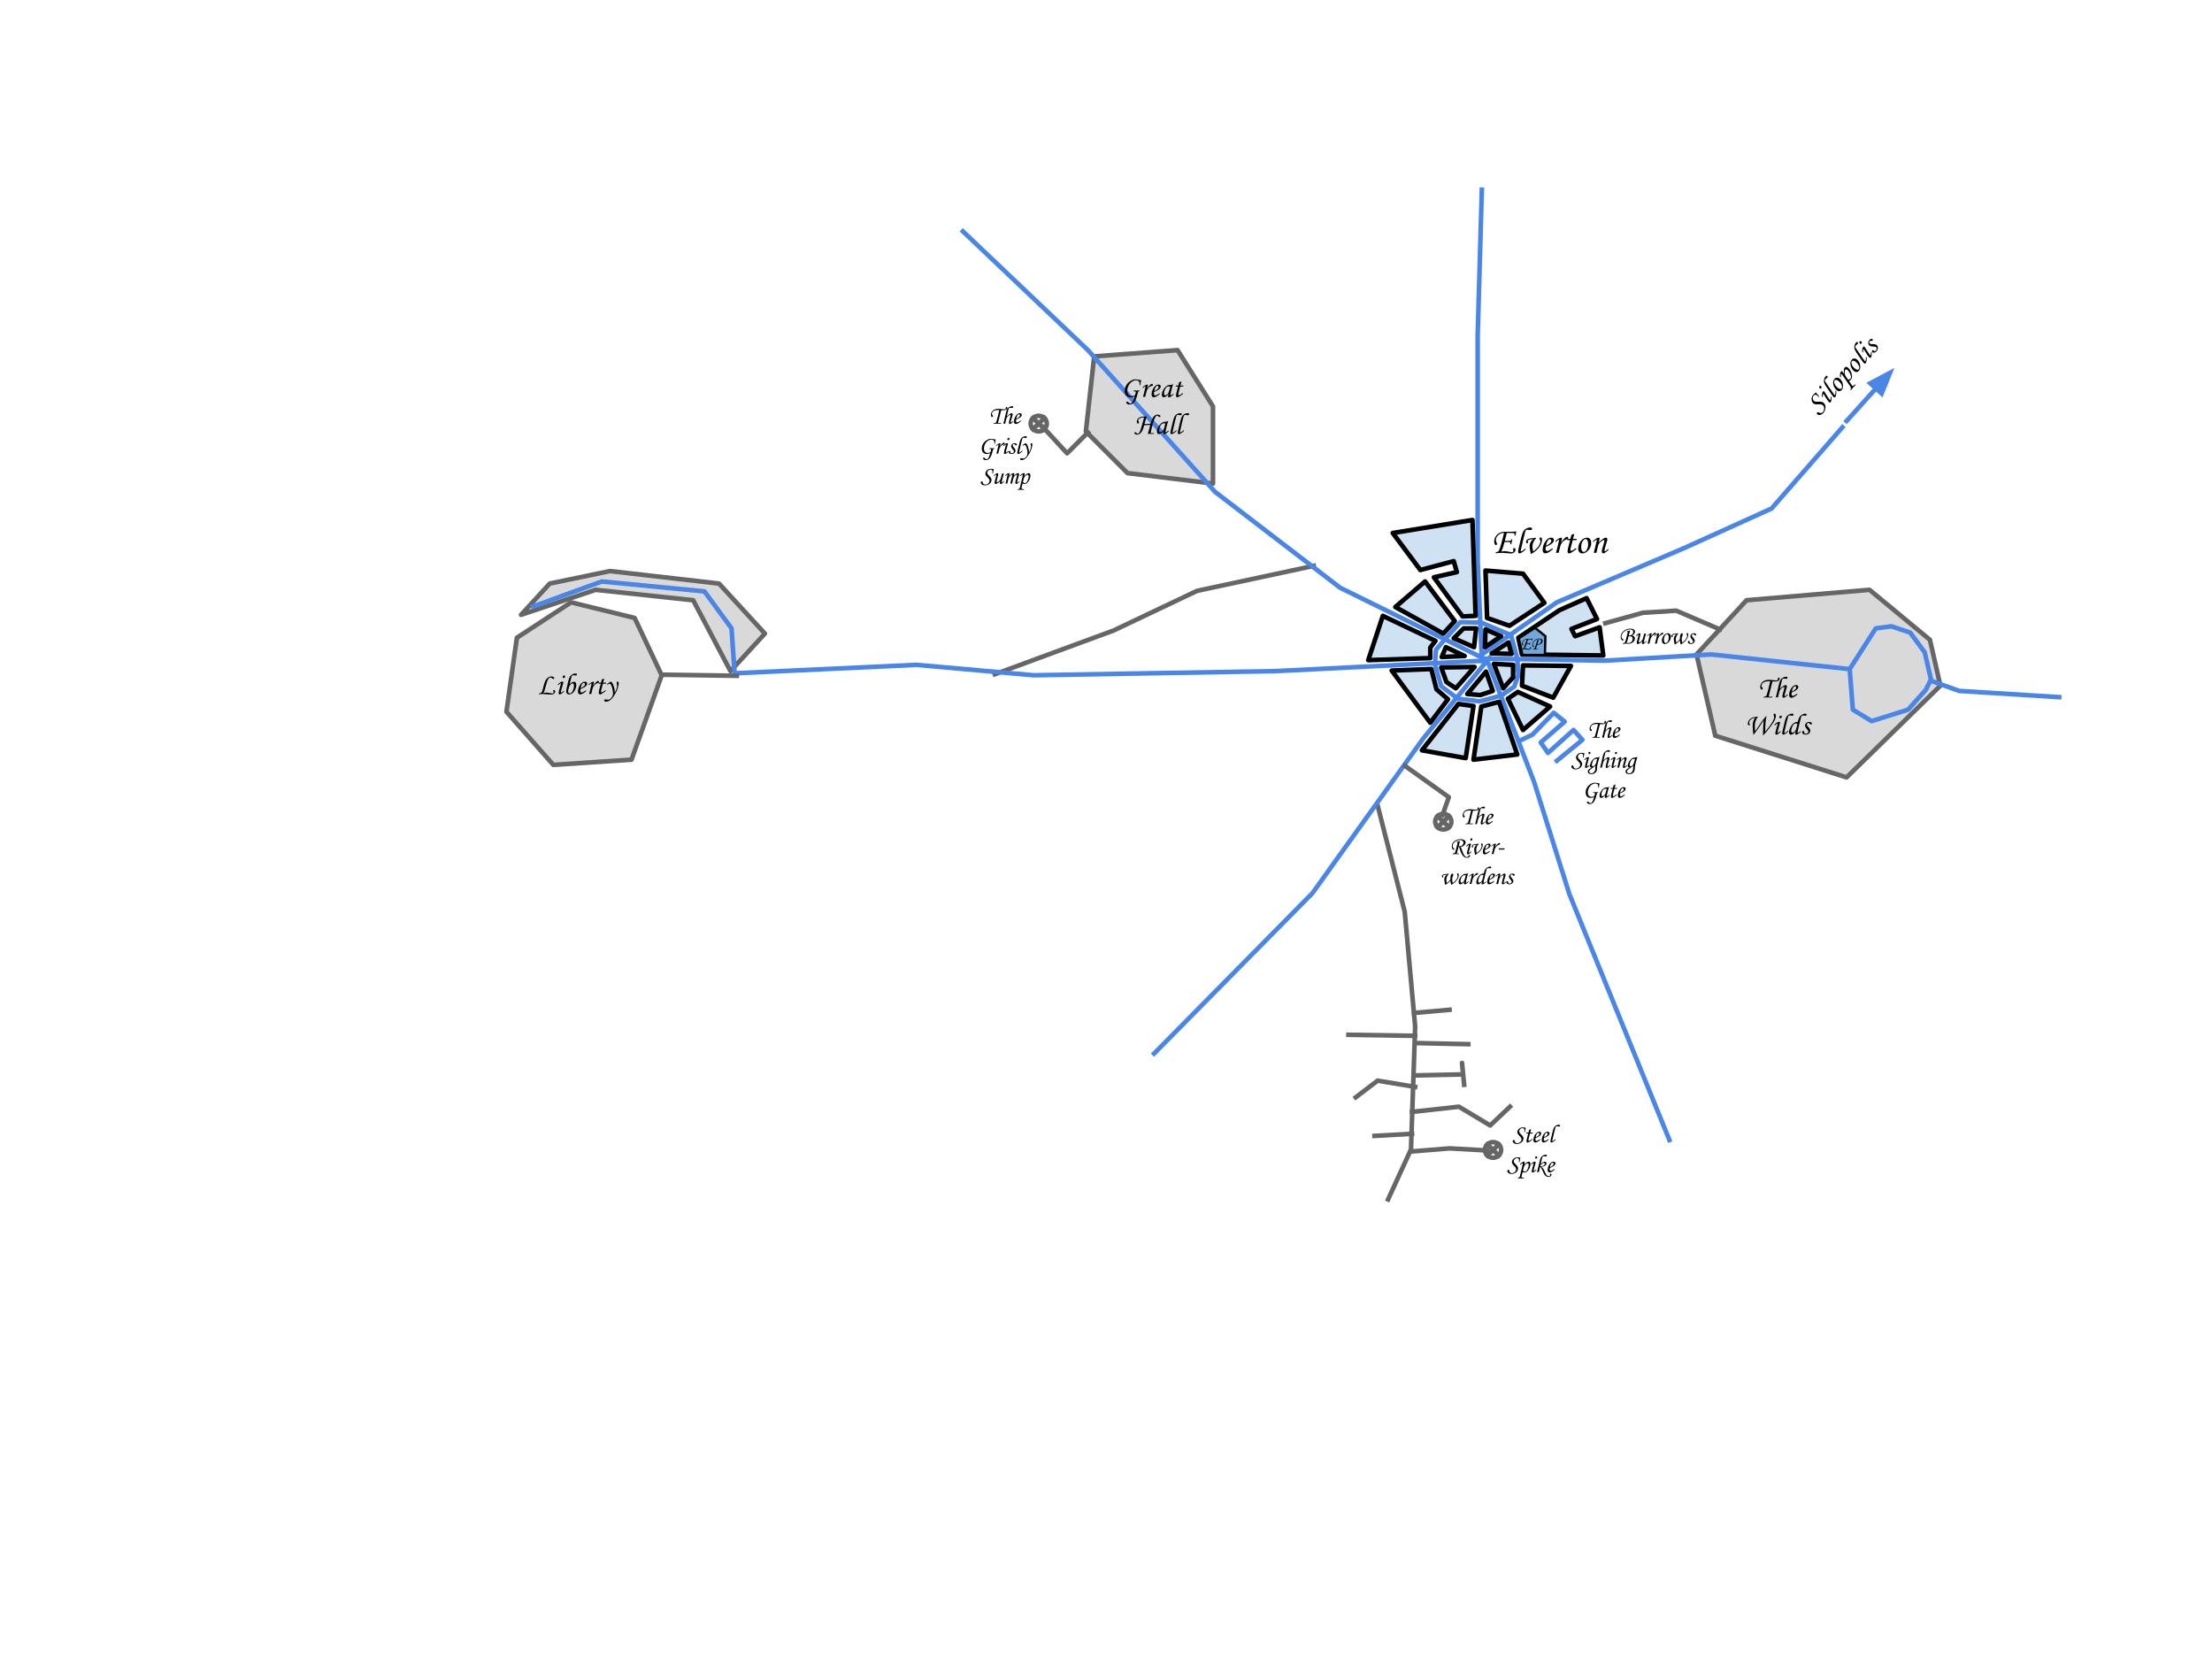 <?xml version="1.0" standalone="yes"?>

<svg version="1.1" viewBox="0.0 0.0 960.0 720.0" fill="none" stroke="none" stroke-linecap="square" stroke-miterlimit="10" xmlns="http://www.w3.org/2000/svg" xmlns:xlink="http://www.w3.org/1999/xlink"><clipPath id="p.0"><path d="m0 0l960.0 0l0 720.0l-960.0 0l0 -720.0z" clip-rule="nonzero"></path></clipPath><g clip-path="url(#p.0)"><path fill="#000000" fill-opacity="0.0" d="m0 0l960.0 0l0 720.0l-960.0 0z" fill-rule="nonzero"></path><path fill="#d9d9d9" d="m287.186 293.066l-11.759 -24.874l-27.588 -6.785l-23.517 15.378l-4.525 32.11l20.352 23.066l33.921 -2.262z" fill-rule="nonzero"></path><path stroke="#666666" stroke-width="2.0" stroke-linejoin="round" stroke-linecap="butt" d="m287.186 293.066l-11.759 -24.874l-27.588 -6.785l-23.517 15.378l-4.525 32.11l20.352 23.066l33.921 -2.262z" fill-rule="nonzero"></path><path fill="#000000" fill-opacity="0.0" d="m570.161 245.579l-50.654 10.853l-36.181 17.186l-51.559 18.995" fill-rule="nonzero"></path><path stroke="#666666" stroke-width="2.0" stroke-linejoin="round" stroke-linecap="butt" d="m570.161 245.579l-50.654 10.853l-36.181 17.186l-51.559 18.995" fill-rule="nonzero"></path><path fill="#000000" fill-opacity="0.0" d="m597.89 349.598l11.759 46.131l4.522 49.748l-1.808 53.367l-9.95 21.709" fill-rule="nonzero"></path><path stroke="#666666" stroke-width="2.0" stroke-linejoin="round" stroke-linecap="butt" d="m597.89 349.598l11.759 46.131l4.522 49.748l-1.808 53.367l-9.95 21.709" fill-rule="nonzero"></path><path fill="#d9d9d9" d="m736.281 284.021l21.709 -23.52l53.367 -4.522l26.231 21.709l4.522 19.9l-40.703 39.798l-56.984 -18.089z" fill-rule="nonzero"></path><path stroke="#666666" stroke-width="2.0" stroke-linejoin="round" stroke-linecap="butt" d="m736.281 284.021l21.709 -23.52l53.367 -4.522l26.231 21.709l4.522 19.9l-40.703 39.798l-56.984 -18.089z" fill-rule="nonzero"></path><path fill="#d9d9d9" d="m474.874 154.675l36.181 -2.714l15.378 24.423l0 33.467l-37.087 -4.525l-18.089 -18.089z" fill-rule="nonzero"></path><path stroke="#666666" stroke-width="2.0" stroke-linejoin="round" stroke-linecap="butt" d="m474.874 154.675l36.181 -2.714l15.378 24.423l0 33.467l-37.087 -4.525l-18.089 -18.089z" fill-rule="nonzero"></path><path fill="#000000" fill-opacity="0.0" d="m319.765 292.16l77.989 -3.617l50.897 4.522l105.081 -1.808l90.305 -4.522" fill-rule="nonzero"></path><path stroke="#4a86e8" stroke-width="2.0" stroke-linejoin="round" stroke-linecap="butt" d="m319.765 292.16l77.989 -3.617l50.897 4.522l105.081 -1.808l90.305 -4.522" fill-rule="nonzero"></path><path fill="#000000" fill-opacity="0.0" d="m643.115 82.312l-1.808 63.315l0 48.845l0 48.845l1.808 43.417" fill-rule="nonzero"></path><path stroke="#4a86e8" stroke-width="2.0" stroke-linejoin="round" stroke-linecap="butt" d="m643.115 82.312l-1.808 63.315l0 48.845l0 48.845l1.808 43.417" fill-rule="nonzero"></path><path fill="#000000" fill-opacity="0.0" d="m799.598 185.428l-30.753 35.276l-37.992 17.186l-55.176 23.517l-32.562 22.614" fill-rule="nonzero"></path><path stroke="#4a86e8" stroke-width="2.0" stroke-linejoin="round" stroke-linecap="butt" d="m799.598 185.428l-30.753 35.276l-37.992 17.186l-55.176 23.517l-32.562 22.614" fill-rule="nonzero"></path><path fill="#000000" fill-opacity="0.0" d="m802.312 290.352l-59.698 -6.331l-46.131 2.714l-52.462 -0.905" fill-rule="nonzero"></path><path stroke="#4a86e8" stroke-width="2.0" stroke-linejoin="round" stroke-linecap="butt" d="m802.312 290.352l-59.698 -6.331l-46.131 2.714l-52.462 -0.905" fill-rule="nonzero"></path><path fill="#000000" fill-opacity="0.0" d="m724.522 494.774l-43.417 -106.735l-15.375 -48.843l-19.9 -51.559" fill-rule="nonzero"></path><path stroke="#4a86e8" stroke-width="2.0" stroke-linejoin="round" stroke-linecap="butt" d="m724.522 494.774l-43.417 -106.735l-15.375 -48.843l-19.9 -51.559" fill-rule="nonzero"></path><path fill="#000000" fill-opacity="0.0" d="m500.879 457.237l68.745 -69.648l47.94 -66.934l28.945 -35.278" fill-rule="nonzero"></path><path stroke="#4a86e8" stroke-width="2.0" stroke-linejoin="round" stroke-linecap="butt" d="m500.879 457.237l68.745 -69.648l47.94 -66.934l28.945 -35.278" fill-rule="nonzero"></path><path fill="#000000" fill-opacity="0.0" d="m644.021 285.829l-62.412 -30.753l-54.273 -41.609l-55.176 -61.507l-54.27 -51.559" fill-rule="nonzero"></path><path stroke="#4a86e8" stroke-width="2.0" stroke-linejoin="round" stroke-linecap="butt" d="m644.021 285.829l-62.412 -30.753l-54.273 -41.609l-55.176 -61.507l-54.27 -51.559" fill-rule="nonzero"></path><path fill="#000000" fill-opacity="0.0" d="m627.06 277.462l6.785 -7.462l9.045 0.226l12.89 5.428l2.714 10.176l0.451 7.236l-1.808 4.974l-5.654 3.845l-9.273 2.488l-9.496 -1.131l-7.236 -5.428l-2.714 -9.496l0.451 -6.333z" fill-rule="nonzero"></path><path stroke="#4a86e8" stroke-width="2.0" stroke-linejoin="round" stroke-linecap="butt" d="m627.06 277.462l6.785 -7.462l9.045 0.226l12.89 5.428l2.714 10.176l0.451 7.236l-1.808 4.974l-5.654 3.845l-9.273 2.488l-9.496 -1.131l-7.236 -5.428l-2.714 -9.496l0.451 -6.333z" fill-rule="nonzero"></path><path fill="#cfe2f3" d="m626.383 274.974l4.974 -5.425l-12.89 -17.186l-12.89 11.079z" fill-rule="nonzero"></path><path stroke="#000000" stroke-width="2.0" stroke-linejoin="round" stroke-linecap="butt" d="m626.383 274.974l4.974 -5.425l-12.89 -17.186l-12.89 11.079z" fill-rule="nonzero"></path><path fill="#cfe2f3" d="m634.748 267.512l5.654 -0.226l-1.357 -41.609l-34.598 5.654l11.987 16.055l14.472 -3.843l1.357 4.748l-9.95 2.262z" fill-rule="nonzero"></path><path stroke="#000000" stroke-width="2.0" stroke-linejoin="round" stroke-linecap="butt" d="m634.748 267.512l5.654 -0.226l-1.357 -41.609l-34.598 5.654l11.987 16.055l14.472 -3.843l1.357 4.748l-9.95 2.262z" fill-rule="nonzero"></path><path fill="#cfe2f3" d="m645.378 268.192l-0.68 -20.577l16.281 1.357l9.273 12.661l-15.152 9.95z" fill-rule="nonzero"></path><path stroke="#000000" stroke-width="2.0" stroke-linejoin="round" stroke-linecap="butt" d="m645.378 268.192l-0.68 -20.577l16.281 1.357l9.273 12.661l-15.152 9.95z" fill-rule="nonzero"></path><path fill="#cfe2f3" d="m658.945 276.785l17.864 -11.987l11.759 -5.199l4.522 9.045l-11.079 4.297l1.583 3.165l10.627 -3.842l1.583 12.21l-35.276 -0.451z" fill-rule="nonzero"></path><path stroke="#000000" stroke-width="2.0" stroke-linejoin="round" stroke-linecap="butt" d="m658.945 276.785l17.864 -11.987l11.759 -5.199l4.522 9.045l-11.079 4.297l1.583 3.165l10.627 -3.842l1.583 12.21l-35.276 -0.451z" fill-rule="nonzero"></path><path fill="#cfe2f3" d="m660.979 288.769l20.806 0.226l-7.69 13.795l-13.567 -5.202z" fill-rule="nonzero"></path><path stroke="#000000" stroke-width="2.0" stroke-linejoin="round" stroke-linecap="butt" d="m660.979 288.769l20.806 0.226l-7.69 13.795l-13.567 -5.202z" fill-rule="nonzero"></path><path fill="#cfe2f3" d="m654.423 303.241l4.297 -2.94l14.018 6.331l-11.759 10.176z" fill-rule="nonzero"></path><path stroke="#000000" stroke-width="2.0" stroke-linejoin="round" stroke-linecap="butt" d="m654.423 303.241l4.297 -2.94l14.018 6.331l-11.759 10.176z" fill-rule="nonzero"></path><path fill="#cfe2f3" d="m642.89 306.633l7.688 -2.034l7.916 22.84l-18.995 2.26z" fill-rule="nonzero"></path><path stroke="#000000" stroke-width="2.0" stroke-linejoin="round" stroke-linecap="butt" d="m642.89 306.633l7.688 -2.034l7.916 22.84l-18.995 2.26z" fill-rule="nonzero"></path><path fill="#cfe2f3" d="m639.499 306.407l-3.394 22.614l-18.995 -3.394l15.829 -20.126z" fill-rule="nonzero"></path><path stroke="#000000" stroke-width="2.0" stroke-linejoin="round" stroke-linecap="butt" d="m639.499 306.407l-3.394 22.614l-18.995 -3.394l15.829 -20.126z" fill-rule="nonzero"></path><path fill="#cfe2f3" d="m628.417 303.467l-4.976 -4.297l-2.26 -8.819l-17.186 0.677l16.735 22.614z" fill-rule="nonzero"></path><path stroke="#000000" stroke-width="2.0" stroke-linejoin="round" stroke-linecap="butt" d="m628.417 303.467l-4.976 -4.297l-2.26 -8.819l-17.186 0.677l16.735 22.614z" fill-rule="nonzero"></path><path fill="#cfe2f3" d="m600.15 267.286l-6.331 19.22l26.911 -0.903l0 -4.522l2.26 -2.94z" fill-rule="nonzero"></path><path stroke="#000000" stroke-width="2.0" stroke-linejoin="round" stroke-linecap="butt" d="m600.15 267.286l-6.331 19.22l26.911 -0.903l0 -4.522l2.26 -2.94z" fill-rule="nonzero"></path><path fill="#000000" fill-opacity="0.0" d="m659.85 321.331l5.199 -2.486l9.273 -9.499l4.748 3.845l-10.402 9.045l3.165 4.522l11.079 -9.95l3.845 4.297l-11.081 9.045" fill-rule="nonzero"></path><path stroke="#4a86e8" stroke-width="2.0" stroke-linejoin="round" stroke-linecap="butt" d="m659.85 321.331l5.199 -2.486l9.273 -9.499l4.748 3.845l-10.402 9.045l3.165 4.522l11.079 -9.95l3.845 4.297l-11.081 9.045" fill-rule="nonzero"></path><path fill="#000000" fill-opacity="0.0" d="m669.937 300.896l51.78 0l0 48.0l-51.78 0z" fill-rule="nonzero"></path><path fill="#000000" d="m694.336 319.823l-0.078 0.312q-0.375 0.078 -0.609 0.078q-0.219 0 -0.75 -0.047q-0.391 -0.031 -0.703 -0.031q-0.531 0 -1.109 0.094l0.078 -0.297q0.547 -0.047 0.797 -0.219q0.172 -0.125 0.297 -0.422q0.125 -0.297 0.578 -2.078l0.688 -2.859l0.031 -0.125q-0.312 -0.016 -0.469 -0.016q-1.0 0 -1.594 0.219q-0.578 0.219 -0.875 0.625q-0.281 0.406 -0.281 0.875q0 0.172 0.062 0.312q0.031 0.094 0.234 0.312q0.188 0.188 0.188 0.359q0 0.141 -0.109 0.25q-0.109 0.094 -0.266 0.094q-0.219 0 -0.359 -0.203q-0.203 -0.328 -0.203 -0.812q0 -0.656 0.406 -1.266q0.406 -0.625 1.109 -0.953q0.703 -0.344 1.719 -0.344q0.484 0 1.547 0.141q0.75 0.094 1.094 0.094q0.328 0 0.469 -0.109q0.141 -0.125 0.141 -0.312q0 -0.031 -0.016 -0.141q-0.016 -0.109 -0.016 -0.141q0 -0.141 0.094 -0.234q0.109 -0.094 0.234 -0.094q0.172 0 0.266 0.125q0.109 0.109 0.109 0.297q0 0.422 -0.438 0.719q-0.438 0.281 -1.453 0.281q-0.359 0 -0.781 -0.031q-0.047 0.203 -0.344 1.312l-0.453 1.859l-0.297 1.141l-0.297 1.281q0.359 0.047 0.609 0.047q0.359 0 0.75 -0.094zm5.25 -0.828l0.141 0.203q-0.5 0.547 -1.016 0.875q-0.359 0.219 -0.594 0.219q-0.188 0 -0.297 -0.156q-0.109 -0.156 -0.109 -0.469q0 -0.219 0.078 -0.625q0.094 -0.406 0.5 -1.766q0.188 -0.672 0.188 -0.781q0 -0.172 -0.188 -0.172q-0.219 0 -0.562 0.219q-0.469 0.312 -0.828 0.797q-0.234 0.312 -0.375 0.922l-0.438 1.875l-0.797 0q0.266 -0.953 0.406 -1.547l0.781 -3.438q0.219 -0.953 0.562 -1.469q0.359 -0.516 0.922 -0.812q0.562 -0.312 1.125 -0.312q0.234 0 0.359 0.109q0.141 0.109 0.141 0.281q0 0.156 -0.141 0.266q-0.125 0.109 -0.344 0.109q-0.141 0 -0.344 -0.031q-0.453 -0.062 -0.641 -0.062q-0.234 0 -0.391 0.203q-0.156 0.188 -0.328 0.922l-0.609 2.656q0.641 -0.672 1.391 -1.125q0.453 -0.281 0.719 -0.281q0.203 0 0.312 0.125q0.125 0.125 0.125 0.359q0 0.172 -0.031 0.359q-0.078 0.312 -0.328 1.156q-0.359 1.141 -0.422 1.422q-0.062 0.281 -0.062 0.5q0 0.094 0.031 0.141q0.031 0.031 0.094 0.031q0.125 0 0.484 -0.297q0.203 -0.172 0.484 -0.406zm3.188 -0.203l0.172 0.234q-1.312 1.25 -2.25 1.25q-0.375 0 -0.578 -0.25q-0.203 -0.266 -0.203 -0.844q0 -1.141 0.688 -2.281q0.797 -1.297 1.875 -1.297q0.391 0 0.594 0.203q0.203 0.188 0.203 0.516q0 0.344 -0.25 0.688q-0.234 0.344 -0.859 0.703q-0.312 0.172 -1.328 0.641q-0.062 0.281 -0.062 0.547q0 0.391 0.125 0.547q0.125 0.141 0.359 0.141q0.219 0 0.484 -0.125q0.344 -0.172 1.031 -0.672zm-1.875 -0.781q0.859 -0.391 1.297 -0.828q0.297 -0.312 0.297 -0.625q0 -0.234 -0.125 -0.359q-0.125 -0.141 -0.312 -0.141q-0.203 0 -0.391 0.141q-0.25 0.203 -0.422 0.609q-0.25 0.594 -0.344 1.203z" fill-rule="nonzero"></path><path fill="#000000" d="m687.297 328.776l-0.281 0q0.062 -0.562 0.062 -0.844q0 -0.422 -0.234 -0.656q-0.219 -0.25 -0.594 -0.25q-0.594 0 -1.031 0.438q-0.438 0.422 -0.438 0.953q0 0.281 0.109 0.516q0.125 0.234 0.531 0.641q0.766 0.75 1.0 1.172q0.234 0.406 0.234 0.812q0 0.578 -0.359 1.125q-0.359 0.547 -1.062 0.891q-0.688 0.359 -1.453 0.359q-0.766 0 -1.297 -0.406q-0.516 -0.391 -0.516 -0.828q0 -0.234 0.141 -0.391q0.141 -0.156 0.312 -0.156q0.188 0 0.297 0.141q0.078 0.094 0.156 0.391q0.078 0.359 0.203 0.516q0.125 0.172 0.344 0.281q0.219 0.109 0.469 0.109q0.781 0 1.344 -0.516q0.578 -0.531 0.578 -1.156q0 -0.219 -0.078 -0.422q-0.062 -0.219 -0.25 -0.484q-0.141 -0.188 -0.609 -0.641q-0.453 -0.453 -0.562 -0.625q-0.172 -0.234 -0.25 -0.484q-0.078 -0.25 -0.078 -0.484q0 -0.484 0.328 -0.984q0.328 -0.5 0.844 -0.781q0.531 -0.297 1.188 -0.297q0.344 0 0.828 0.094q0.281 0.062 0.484 0.094q-0.125 0.344 -0.188 0.656q-0.062 0.297 -0.172 1.219zm2.589 -2.469q0.172 0 0.281 0.109q0.109 0.109 0.109 0.281q0 0.234 -0.172 0.422q-0.156 0.172 -0.359 0.172q-0.172 0 -0.281 -0.109q-0.094 -0.109 -0.094 -0.297q0 -0.234 0.156 -0.406q0.156 -0.172 0.359 -0.172zm-2.109 3.562l-0.234 -0.188q0.531 -0.594 0.969 -0.844q0.453 -0.25 0.766 -0.25q0.172 0 0.25 0.078q0.094 0.078 0.094 0.203q0 0.156 -0.344 1.328q-0.562 1.906 -0.562 2.297q0 0.078 0.031 0.125q0.031 0.047 0.078 0.047q0.172 0 0.891 -0.672l0.203 0.219q-0.734 0.688 -1.078 0.891q-0.328 0.188 -0.547 0.188q-0.188 0 -0.297 -0.125q-0.109 -0.125 -0.109 -0.328q0 -0.672 0.797 -3.281q0.047 -0.125 0.047 -0.219q0 -0.109 -0.109 -0.109q-0.094 0 -0.234 0.094q-0.141 0.078 -0.609 0.547zm5.992 -1.297l0.438 -0.094q-0.391 1.266 -0.719 2.531q-0.234 0.891 -0.328 1.5q-0.047 0.297 -0.047 0.766q-0.016 0.766 -0.172 1.234q-0.234 0.672 -0.859 1.062q-0.609 0.406 -1.453 0.406q-0.719 0 -1.141 -0.344q-0.406 -0.328 -0.406 -0.781q0 -0.422 0.328 -0.812q0.25 -0.281 1.031 -0.688q0.391 -0.203 0.75 -0.422q-0.406 0.203 -0.625 0.203q-0.188 0 -0.344 -0.188q-0.156 -0.188 -0.156 -0.484q0 -1.0 0.578 -1.969q0.594 -0.969 1.422 -1.469q0.516 -0.297 1.281 -0.297q0.156 0 0.375 0.016l0.047 -0.172zm-0.594 0.797q-0.266 -0.047 -0.469 -0.047q-0.5 0 -0.875 0.281q-0.359 0.266 -0.609 0.891q-0.359 0.906 -0.359 1.516q0 0.25 0.141 0.422q0.141 0.172 0.312 0.172q0.219 0 0.531 -0.203q0.312 -0.219 0.516 -0.516q0.203 -0.312 0.422 -1.078l0.391 -1.438zm-0.734 2.938q-0.359 0.328 -1.406 1.047q-0.922 0.625 -1.125 0.891q-0.219 0.281 -0.219 0.594q0 0.312 0.266 0.547q0.281 0.25 0.672 0.25q0.359 0 0.703 -0.188q0.344 -0.172 0.594 -0.516q0.266 -0.344 0.359 -0.781q0.094 -0.422 0.094 -1.125q0.016 -0.156 0.062 -0.719zm6.293 -0.312l0.141 0.203q-0.5 0.547 -1.016 0.875q-0.359 0.219 -0.594 0.219q-0.188 0 -0.297 -0.156q-0.109 -0.156 -0.109 -0.469q0 -0.219 0.078 -0.625q0.094 -0.406 0.5 -1.766q0.188 -0.672 0.188 -0.781q0 -0.172 -0.188 -0.172q-0.219 0 -0.562 0.219q-0.469 0.312 -0.828 0.797q-0.234 0.312 -0.375 0.922l-0.438 1.875l-0.797 0q0.266 -0.953 0.406 -1.547l0.781 -3.438q0.219 -0.953 0.562 -1.469q0.359 -0.516 0.922 -0.812q0.562 -0.312 1.125 -0.312q0.234 0 0.359 0.109q0.141 0.109 0.141 0.281q0 0.156 -0.141 0.266q-0.125 0.109 -0.344 0.109q-0.141 0 -0.344 -0.031q-0.453 -0.062 -0.641 -0.062q-0.234 0 -0.391 0.203q-0.156 0.188 -0.328 0.922l-0.609 2.656q0.641 -0.672 1.391 -1.125q0.453 -0.281 0.719 -0.281q0.203 0 0.312 0.125q0.125 0.125 0.125 0.359q0 0.172 -0.031 0.359q-0.078 0.312 -0.328 1.156q-0.359 1.141 -0.422 1.422q-0.062 0.281 -0.062 0.5q0 0.094 0.031 0.141q0.031 0.031 0.094 0.031q0.125 0 0.484 -0.297q0.203 -0.172 0.484 -0.406zm2.657 -5.688q0.172 0 0.281 0.109q0.109 0.109 0.109 0.281q0 0.234 -0.172 0.422q-0.156 0.172 -0.359 0.172q-0.172 0 -0.281 -0.109q-0.094 -0.109 -0.094 -0.297q0 -0.234 0.156 -0.406q0.156 -0.172 0.359 -0.172zm-2.109 3.562l-0.234 -0.188q0.531 -0.594 0.969 -0.844q0.453 -0.25 0.766 -0.25q0.172 0 0.25 0.078q0.094 0.078 0.094 0.203q0 0.156 -0.344 1.328q-0.562 1.906 -0.562 2.297q0 0.078 0.031 0.125q0.031 0.047 0.078 0.047q0.172 0 0.891 -0.672l0.203 0.219q-0.734 0.688 -1.078 0.891q-0.328 0.188 -0.547 0.188q-0.188 0 -0.297 -0.125q-0.109 -0.125 -0.109 -0.328q0 -0.672 0.797 -3.281q0.047 -0.125 0.047 -0.219q0 -0.109 -0.109 -0.109q-0.094 0 -0.234 0.094q-0.141 0.078 -0.609 0.547zm2.539 0l-0.188 -0.188q0.688 -0.656 1.094 -0.859q0.422 -0.219 0.703 -0.219q0.109 0 0.172 0.047q0.078 0.047 0.078 0.109q0 0.047 -0.031 0.172l-0.234 1.078q0.547 -0.609 1.375 -1.125q0.438 -0.281 0.719 -0.281q0.203 0 0.312 0.141q0.125 0.125 0.125 0.391q0 0.156 -0.047 0.375q-0.078 0.344 -0.438 1.516q-0.344 1.094 -0.344 1.453q0 0.109 0.031 0.172q0.031 0.047 0.078 0.047q0.156 0 0.5 -0.297q0.234 -0.219 0.469 -0.406l0.141 0.188q-0.5 0.562 -1.031 0.891q-0.344 0.219 -0.562 0.219q-0.203 0 -0.312 -0.156q-0.109 -0.141 -0.109 -0.484q0 -0.469 0.594 -2.375q0.172 -0.672 0.172 -0.781q0 -0.172 -0.188 -0.172q-0.219 0 -0.562 0.219q-0.5 0.344 -0.844 0.797q-0.203 0.281 -0.359 0.922l-0.422 1.875l-0.812 0q0.234 -0.812 0.391 -1.547l0.484 -2.047q0.031 -0.125 0.031 -0.172q0 -0.141 -0.109 -0.141q-0.094 0 -0.25 0.109q-0.328 0.219 -0.625 0.531zm8.355 -1.297l0.438 -0.094q-0.391 1.266 -0.719 2.531q-0.234 0.891 -0.328 1.5q-0.047 0.297 -0.047 0.766q-0.016 0.766 -0.172 1.234q-0.234 0.672 -0.859 1.062q-0.609 0.406 -1.453 0.406q-0.719 0 -1.141 -0.344q-0.406 -0.328 -0.406 -0.781q0 -0.422 0.328 -0.812q0.25 -0.281 1.031 -0.688q0.391 -0.203 0.75 -0.422q-0.406 0.203 -0.625 0.203q-0.188 0 -0.344 -0.188q-0.156 -0.188 -0.156 -0.484q0 -1.0 0.578 -1.969q0.594 -0.969 1.422 -1.469q0.516 -0.297 1.281 -0.297q0.156 0 0.375 0.016l0.047 -0.172zm-0.594 0.797q-0.266 -0.047 -0.469 -0.047q-0.5 0 -0.875 0.281q-0.359 0.266 -0.609 0.891q-0.359 0.906 -0.359 1.516q0 0.25 0.141 0.422q0.141 0.172 0.312 0.172q0.219 0 0.531 -0.203q0.312 -0.219 0.516 -0.516q0.203 -0.312 0.422 -1.078l0.391 -1.438zm-0.734 2.938q-0.359 0.328 -1.406 1.047q-0.922 0.625 -1.125 0.891q-0.219 0.281 -0.219 0.594q0 0.312 0.266 0.547q0.281 0.25 0.672 0.25q0.359 0 0.703 -0.188q0.344 -0.172 0.594 -0.516q0.266 -0.344 0.359 -0.781q0.094 -0.422 0.094 -1.125q0.016 -0.156 0.062 -0.719z" fill-rule="nonzero"></path><path fill="#000000" d="m693.927 341.854l-0.297 0q0.031 -0.25 0.031 -0.438q0 -0.734 -0.375 -1.062q-0.375 -0.328 -0.922 -0.328q-0.766 0 -1.531 0.516q-0.75 0.5 -1.234 1.422q-0.484 0.922 -0.484 1.922q0 1.016 0.469 1.5q0.484 0.469 1.078 0.469q0.359 0 0.688 -0.094q0.328 -0.094 0.609 -0.281q0.25 -0.844 0.25 -1.109q0 -0.141 -0.094 -0.219q-0.094 -0.078 -0.359 -0.078q-0.078 0 -0.406 0.031l0.047 -0.266q0.234 -0.047 0.484 -0.047q0.188 0 0.469 0.016q0.219 0 0.328 0q0.203 0 0.594 -0.031q0.203 -0.016 0.359 -0.016l-0.062 0.266q-0.266 0 -0.375 0.125q-0.109 0.109 -0.234 0.625q-0.453 1.828 -0.891 2.641q-0.422 0.828 -0.969 1.188q-0.547 0.359 -1.172 0.359q-0.547 0 -0.875 -0.25q-0.328 -0.234 -0.328 -0.516q0 -0.141 0.109 -0.25q0.109 -0.094 0.234 -0.094q0.188 0 0.422 0.266q0.25 0.281 0.391 0.359q0.156 0.094 0.328 0.094q0.344 0 0.594 -0.266q0.531 -0.516 1.047 -2.406q-0.359 0.188 -0.734 0.281q-0.359 0.109 -0.734 0.109q-0.953 0 -1.5 -0.5q-0.719 -0.672 -0.719 -1.859q0 -1.078 0.547 -2.031q0.562 -0.969 1.531 -1.578q0.984 -0.625 1.859 -0.625q0.484 0 1.125 0.156q0.656 0.141 0.984 0.141q-0.281 1.031 -0.281 1.859zm4.046 -0.328l0.359 -0.078l-0.406 1.359q-0.234 0.812 -0.453 1.875q-0.125 0.578 -0.125 0.734q0 0.172 0.141 0.172q0.078 0 0.281 -0.109q0.328 -0.203 0.625 -0.5l0.172 0.203q-0.609 0.562 -0.781 0.688q-0.344 0.234 -0.656 0.344q-0.203 0.078 -0.391 0.078q-0.141 0 -0.219 -0.062q-0.062 -0.062 -0.062 -0.188q0 -0.078 0.047 -0.219l0.203 -0.734q-0.453 0.547 -1.094 0.953q-0.391 0.25 -0.719 0.25q-0.312 0 -0.484 -0.219q-0.219 -0.297 -0.219 -0.781q0 -0.562 0.297 -1.266q0.312 -0.703 0.812 -1.266q0.516 -0.578 1.078 -0.844q0.438 -0.203 1.125 -0.203q0.172 0 0.344 0.016l0.125 -0.203zm-0.656 0.828q-0.297 -0.062 -0.5 -0.062q-0.484 0 -0.844 0.266q-0.359 0.266 -0.672 0.953q-0.297 0.688 -0.297 1.375q0 0.375 0.125 0.531q0.125 0.156 0.312 0.156q0.375 0 0.797 -0.391q0.422 -0.406 0.625 -1.156l0.453 -1.672zm2.975 -1.562l0.859 -0.328l-0.391 1.5l1.109 0l-0.078 0.391l-1.125 0l-0.469 1.797q-0.219 0.812 -0.219 1.125q0 0.141 0.062 0.219q0.062 0.062 0.172 0.062q0.172 0 0.516 -0.203q0.438 -0.266 0.859 -0.594l0.203 0.234q-1.188 0.891 -1.594 1.094q-0.391 0.203 -0.625 0.203q-0.203 0 -0.312 -0.156q-0.109 -0.141 -0.109 -0.469q0 -0.391 0.203 -1.188l0.547 -2.125l-0.875 0l0.094 -0.391l0.875 0l0.297 -1.172zm4.721 4.0l0.172 0.234q-1.312 1.25 -2.25 1.25q-0.375 0 -0.578 -0.25q-0.203 -0.266 -0.203 -0.844q0 -1.141 0.688 -2.281q0.797 -1.297 1.875 -1.297q0.391 0 0.594 0.203q0.203 0.188 0.203 0.516q0 0.344 -0.25 0.688q-0.234 0.344 -0.859 0.703q-0.312 0.172 -1.328 0.641q-0.062 0.281 -0.062 0.547q0 0.391 0.125 0.547q0.125 0.141 0.359 0.141q0.219 0 0.484 -0.125q0.344 -0.172 1.031 -0.672zm-1.875 -0.781q0.859 -0.391 1.297 -0.828q0.297 -0.312 0.297 -0.625q0 -0.234 -0.125 -0.359q-0.125 -0.141 -0.312 -0.141q-0.203 0 -0.391 0.141q-0.25 0.203 -0.422 0.609q-0.25 0.594 -0.344 1.203z" fill-rule="nonzero"></path><path fill="#6fa8dc" d="m659.171 277.01l1.583 7.236l9.724 0l0.226 -8.142l-4.522 -3.617z" fill-rule="nonzero"></path><path stroke="#000000" stroke-width="1.0" stroke-linejoin="round" stroke-linecap="butt" d="m659.171 277.01l1.583 7.236l9.724 0l0.226 -8.142l-4.522 -3.617z" fill-rule="nonzero"></path><path fill="#000000" fill-opacity="0.0" d="m650.804 265.137l27.811 0l0 25.102l-27.811 0z" fill-rule="nonzero"></path><path fill="#000000" d="m664.648 278.067q0.062 -0.266 0.062 -0.344q0 -0.141 -0.156 -0.188q-0.141 -0.047 -0.828 -0.047l-0.5 0.016l-0.578 1.719l0.812 0q0.219 0 0.281 -0.031q0.078 -0.031 0.125 -0.094q0.047 -0.078 0.078 -0.219l0.203 0q-0.156 0.453 -0.312 1.047l-0.188 0q0.047 -0.234 0.047 -0.297q0 -0.078 -0.062 -0.109q-0.062 -0.047 -0.281 -0.047l-0.781 0q-0.453 1.375 -0.859 2.078q0.312 -0.109 0.578 -0.109q0.266 0 0.469 0.047q0.219 0.031 0.391 0.078q0.172 0.031 0.312 0.078q0.141 0.031 0.25 0.031q0.172 0 0.281 -0.094q0.109 -0.094 0.109 -0.219q0 -0.078 -0.031 -0.156q-0.016 -0.078 -0.016 -0.156q0 -0.125 0.062 -0.203q0.078 -0.078 0.188 -0.078q0.109 0 0.172 0.094q0.062 0.078 0.062 0.203q0 0.375 -0.312 0.641q-0.312 0.25 -0.75 0.25q-0.25 0 -0.828 -0.078q-0.578 -0.062 -0.891 -0.062q-0.547 0 -1.234 0.094l0.078 -0.219q0.406 -0.125 0.5 -0.188q0.141 -0.109 0.328 -0.609l0.078 -0.203q0.172 -0.438 0.484 -1.359l0.641 -1.859q-0.438 0 -0.844 0.25q-0.391 0.234 -0.641 0.625q-0.234 0.391 -0.234 0.797q0 0.219 0.094 0.531q0.062 0.156 0.062 0.234q0 0.078 -0.062 0.141q-0.062 0.062 -0.188 0.062q-0.141 0 -0.219 -0.172q-0.062 -0.172 -0.062 -0.453q0 -0.609 0.375 -1.172q0.375 -0.578 0.875 -0.828q0.5 -0.25 1.156 -0.25l1.25 0q0.578 0 0.922 -0.094l-0.172 0.562l-0.109 0.359l-0.188 0zm3.215 -0.328q-0.125 0.328 -0.25 0.719l-0.375 1.094q0.156 0.031 0.312 0.031q0.312 0 0.609 -0.203q0.312 -0.219 0.484 -0.547q0.188 -0.344 0.188 -0.703q0 -0.344 -0.234 -0.547q-0.219 -0.203 -0.688 -0.203q-0.531 0 -0.969 0.203q-0.438 0.188 -0.844 0.562q-0.391 0.359 -0.609 0.766q-0.203 0.391 -0.203 0.781q0 0.391 0.312 0.656q0.141 0.141 0.141 0.266q0 0.094 -0.062 0.156q-0.062 0.047 -0.156 0.047q-0.141 0 -0.266 -0.141q-0.125 -0.156 -0.188 -0.312q-0.047 -0.172 -0.047 -0.453q0 -0.531 0.203 -0.984q0.219 -0.469 0.672 -0.922q0.469 -0.453 1.0 -0.656q0.531 -0.219 1.188 -0.219q0.656 0 1.031 0.266q0.391 0.25 0.391 0.75q0 0.422 -0.281 0.812q-0.281 0.391 -0.766 0.625q-0.484 0.234 -1.031 0.234q-0.188 0 -0.281 -0.016l-0.406 1.219q-0.125 0.375 -0.219 0.609q0.266 0.078 0.469 0.078q0.281 0 0.562 -0.109l-0.062 0.219q-0.25 0.078 -0.469 0.078q-0.188 0 -0.531 -0.031q-0.297 -0.047 -0.469 -0.047q-0.359 0 -0.734 0.094l0.047 -0.219q0.391 -0.062 0.516 -0.188q0.219 -0.188 0.391 -0.703l0.781 -2.344q0.047 -0.125 0.047 -0.25q0 -0.047 -0.031 -0.094q-0.031 -0.047 -0.094 -0.047q-0.047 0 -0.078 0.016l0.062 -0.172q0.625 -0.078 0.938 -0.172z" fill-rule="nonzero"></path><path fill="#cfe2f3" d="m630.905 277.01l4.297 -4.297l5.425 0l-0.903 8.139z" fill-rule="nonzero"></path><path stroke="#000000" stroke-width="2.0" stroke-linejoin="round" stroke-linecap="butt" d="m630.905 277.01l4.297 -4.297l5.425 0l-0.903 8.139z" fill-rule="nonzero"></path><path fill="#cfe2f3" d="m627.512 280.853l-1.808 4.297l9.95 -0.451z" fill-rule="nonzero"></path><path stroke="#000000" stroke-width="2.0" stroke-linejoin="round" stroke-linecap="butt" d="m627.512 280.853l-1.808 4.297l9.95 -0.451z" fill-rule="nonzero"></path><path fill="#cfe2f3" d="m625.478 289.675l2.26 6.331l4.071 2.714l8.142 -9.273z" fill-rule="nonzero"></path><path stroke="#000000" stroke-width="2.0" stroke-linejoin="round" stroke-linecap="butt" d="m625.478 289.675l2.26 6.331l4.071 2.714l8.142 -9.273z" fill-rule="nonzero"></path><path fill="#cfe2f3" d="m644.924 291.483l-8.139 9.722l5.654 0.454l5.425 -1.808z" fill-rule="nonzero"></path><path stroke="#000000" stroke-width="2.0" stroke-linejoin="round" stroke-linecap="butt" d="m644.924 291.483l-8.139 9.722l5.654 0.454l5.425 -1.808z" fill-rule="nonzero"></path><path fill="#cfe2f3" d="m648.318 288.089l8.365 0.454l0 5.428l-4.297 4.748z" fill-rule="nonzero"></path><path stroke="#000000" stroke-width="2.0" stroke-linejoin="round" stroke-linecap="butt" d="m648.318 288.089l8.365 0.454l0 5.428l-4.297 4.748z" fill-rule="nonzero"></path><path fill="#cfe2f3" d="m647.412 283.567l7.236 -4.748l1.357 4.976z" fill-rule="nonzero"></path><path stroke="#000000" stroke-width="2.0" stroke-linejoin="round" stroke-linecap="butt" d="m647.412 283.567l7.236 -4.748l1.357 4.976z" fill-rule="nonzero"></path><path fill="#cfe2f3" d="m644.698 273.165l-0.226 7.688l7.01 -4.748z" fill-rule="nonzero"></path><path stroke="#000000" stroke-width="2.0" stroke-linejoin="round" stroke-linecap="butt" d="m644.698 273.165l-0.226 7.688l7.01 -4.748z" fill-rule="nonzero"></path><path fill="#000000" fill-opacity="0.0" d="m613.719 439.598l15.375 -1.357" fill-rule="nonzero"></path><path stroke="#666666" stroke-width="2.0" stroke-linejoin="round" stroke-linecap="butt" d="m613.719 439.598l15.375 -1.357" fill-rule="nonzero"></path><path fill="#000000" fill-opacity="0.0" d="m615.528 452.714l21.709 0.451" fill-rule="nonzero"></path><path stroke="#666666" stroke-width="2.0" stroke-linejoin="round" stroke-linecap="butt" d="m615.528 452.714l21.709 0.451" fill-rule="nonzero"></path><path fill="#000000" fill-opacity="0.0" d="m614.171 449.549l-28.945 -0.454" fill-rule="nonzero"></path><path stroke="#666666" stroke-width="2.0" stroke-linejoin="round" stroke-linecap="butt" d="m614.171 449.549l-28.945 -0.454" fill-rule="nonzero"></path><path fill="#000000" fill-opacity="0.0" d="m614.171 471.709l-16.281 -2.714l-9.499 7.236" fill-rule="nonzero"></path><path stroke="#666666" stroke-width="2.0" stroke-linejoin="round" stroke-linecap="butt" d="m614.171 471.709l-16.281 -2.714l-9.499 7.236" fill-rule="nonzero"></path><path fill="#000000" fill-opacity="0.0" d="m613.719 466.735l21.255 -0.454l-0.451 -4.974l0.905 9.496" fill-rule="nonzero"></path><path stroke="#666666" stroke-width="2.0" stroke-linejoin="round" stroke-linecap="butt" d="m613.719 466.735l21.255 -0.454l-0.451 -4.974l0.905 9.496" fill-rule="nonzero"></path><path fill="#000000" fill-opacity="0.0" d="m612.814 482.562l20.352 -2.26l13.57 8.139l8.591 -8.139" fill-rule="nonzero"></path><path stroke="#666666" stroke-width="2.0" stroke-linejoin="round" stroke-linecap="butt" d="m612.814 482.562l20.352 -2.26l13.57 8.139l8.591 -8.139" fill-rule="nonzero"></path><path fill="#000000" fill-opacity="0.0" d="m612.362 499.748l16.732 -1.357l16.283 0.906" fill-rule="nonzero"></path><path stroke="#666666" stroke-width="2.0" stroke-linejoin="round" stroke-linecap="butt" d="m612.362 499.748l16.732 -1.357l16.283 0.906" fill-rule="nonzero"></path><path fill="#000000" fill-opacity="0.0" d="m612.814 492.06l-16.281 0.906" fill-rule="nonzero"></path><path stroke="#666666" stroke-width="2.0" stroke-linejoin="round" stroke-linecap="butt" d="m612.814 492.06l-16.281 0.906" fill-rule="nonzero"></path><path fill="#000000" fill-opacity="0.0" d="m609.788 332.412l18.995 13.567l-2.714 7.69" fill-rule="nonzero"></path><path stroke="#666666" stroke-width="2.0" stroke-linejoin="round" stroke-linecap="butt" d="m609.788 332.412l18.995 13.567l-2.714 7.69" fill-rule="nonzero"></path><path fill="#000000" fill-opacity="0.0" d="m802.764 290.352l11.307 -17.638l6.782 -0.905l8.142 2.714l6.331 8.593l2.714 11.759l-2.26 4.522l-7.69 8.593l-15.827 4.976l-8.142 -4.976z" fill-rule="nonzero"></path><path stroke="#4a86e8" stroke-width="2.0" stroke-linejoin="round" stroke-linecap="butt" d="m802.764 290.352l11.307 -17.638l6.782 -0.905l8.142 2.714l6.331 8.593l2.714 11.759l-2.26 4.522l-7.69 8.593l-15.827 4.976l-8.142 -4.976z" fill-rule="nonzero"></path><path fill="#000000" fill-opacity="0.0" d="m838.945 295.78l11.307 4.071l43.417 2.711" fill-rule="nonzero"></path><path stroke="#4a86e8" stroke-width="2.0" stroke-linejoin="round" stroke-linecap="butt" d="m838.945 295.78l11.307 4.071l43.417 2.711" fill-rule="nonzero"></path><path fill="#000000" fill-opacity="0.0" d="m747.819 280.853l47.244 0l0 28.504l-47.244 0z" fill-rule="nonzero"></path><path fill="#000000" d="m769.209 302.294l-0.094 0.359q-0.438 0.094 -0.719 0.094q-0.266 0 -0.875 -0.062q-0.469 -0.031 -0.844 -0.031q-0.625 0 -1.297 0.109l0.078 -0.344q0.641 -0.062 0.938 -0.266q0.203 -0.141 0.359 -0.5q0.156 -0.359 0.672 -2.453l0.812 -3.375l0.047 -0.156q-0.375 -0.016 -0.562 -0.016q-1.172 0 -1.859 0.266q-0.688 0.25 -1.047 0.734q-0.344 0.484 -0.344 1.031q0 0.203 0.078 0.359q0.047 0.125 0.281 0.375q0.219 0.234 0.219 0.438q0 0.172 -0.141 0.297q-0.125 0.109 -0.297 0.109q-0.266 0 -0.438 -0.25q-0.234 -0.375 -0.234 -0.953q0 -0.781 0.469 -1.5q0.484 -0.734 1.312 -1.125q0.844 -0.406 2.047 -0.406q0.578 0 1.828 0.156q0.891 0.125 1.281 0.125q0.406 0 0.562 -0.141q0.172 -0.141 0.172 -0.359q0 -0.047 -0.016 -0.172q-0.016 -0.125 -0.016 -0.156q0 -0.172 0.109 -0.281q0.109 -0.125 0.266 -0.125q0.203 0 0.312 0.141q0.125 0.141 0.125 0.375q0 0.484 -0.516 0.844q-0.5 0.344 -1.719 0.344q-0.422 0 -0.922 -0.047q-0.062 0.234 -0.391 1.547l-0.547 2.203l-0.344 1.344l-0.344 1.516q0.422 0.062 0.703 0.062q0.422 0 0.891 -0.109zm6.57 -0.984l0.156 0.234q-0.578 0.641 -1.188 1.031q-0.422 0.25 -0.703 0.25q-0.219 0 -0.359 -0.172q-0.125 -0.172 -0.125 -0.547q0 -0.266 0.094 -0.75q0.109 -0.484 0.594 -2.078q0.219 -0.797 0.219 -0.922q0 -0.219 -0.219 -0.219q-0.266 0 -0.656 0.266q-0.562 0.375 -1.0 0.938q-0.266 0.375 -0.438 1.094l-0.5 2.219l-0.953 0q0.312 -1.125 0.469 -1.828l0.938 -4.062q0.25 -1.125 0.672 -1.734q0.422 -0.609 1.078 -0.969q0.672 -0.359 1.328 -0.359q0.281 0 0.438 0.141q0.156 0.125 0.156 0.328q0 0.172 -0.156 0.297q-0.156 0.125 -0.422 0.125q-0.156 0 -0.391 -0.031q-0.547 -0.062 -0.766 -0.062q-0.281 0 -0.469 0.234q-0.188 0.234 -0.375 1.094l-0.719 3.141q0.75 -0.797 1.641 -1.344q0.531 -0.312 0.844 -0.312q0.25 0 0.391 0.156q0.141 0.141 0.141 0.406q0 0.203 -0.062 0.422q-0.078 0.375 -0.375 1.359q-0.422 1.359 -0.5 1.688q-0.062 0.328 -0.062 0.594q0 0.109 0.031 0.156q0.031 0.047 0.109 0.047q0.156 0 0.562 -0.359q0.234 -0.203 0.578 -0.469zm4.098 -0.25l0.203 0.281q-1.562 1.484 -2.672 1.484q-0.438 0 -0.688 -0.297q-0.234 -0.312 -0.234 -1.0q0 -1.344 0.828 -2.703q0.922 -1.516 2.219 -1.516q0.438 0 0.672 0.219q0.25 0.219 0.25 0.625q0 0.406 -0.297 0.812q-0.281 0.391 -1.016 0.828q-0.359 0.203 -1.562 0.75q-0.062 0.344 -0.062 0.656q0 0.453 0.141 0.641q0.141 0.172 0.422 0.172q0.25 0 0.562 -0.156q0.422 -0.188 1.234 -0.797zm-2.234 -0.922q1.031 -0.453 1.547 -0.984q0.344 -0.359 0.344 -0.734q0 -0.266 -0.141 -0.422q-0.141 -0.172 -0.375 -0.172q-0.234 0 -0.453 0.188q-0.297 0.234 -0.5 0.703q-0.297 0.703 -0.422 1.422z" fill-rule="nonzero"></path><path fill="#000000" d="m765.116 319.216l0.125 -4.094q0.047 -1.359 0.25 -2.547q-0.359 0.453 -0.922 1.344q-1.672 2.688 -3.594 5.047q-0.141 -0.859 -0.234 -1.984q-0.078 -1.125 -0.078 -1.984q0 -1.188 0.219 -1.906q0.234 -0.719 0.859 -1.562q-1.203 0.125 -1.906 0.75q-0.688 0.625 -0.688 1.281q0 0.234 0.125 0.484q0.156 0.297 0.156 0.406q0 0.156 -0.109 0.266q-0.094 0.109 -0.25 0.109q-0.203 0 -0.328 -0.188q-0.172 -0.234 -0.172 -0.625q0 -0.578 0.328 -1.172q0.344 -0.609 0.891 -1.0q0.547 -0.391 1.25 -0.562q0.391 -0.094 1.312 -0.203q0.312 -0.031 0.609 -0.078q-1.375 1.938 -1.375 3.891q0 0.625 0.094 2.469q0.375 -0.453 0.688 -0.875q0.203 -0.297 1.078 -1.625q1.422 -2.156 2.141 -3.031q0.484 -0.609 1.109 -1.141q-0.609 2.391 -0.609 6.875l1.594 -1.969q0.641 -0.797 1.297 -1.859q0.656 -1.078 0.875 -1.703q0.125 -0.422 0.125 -0.781q0 -0.359 -0.156 -0.766q-0.109 -0.25 -0.109 -0.359q0 -0.172 0.125 -0.281q0.125 -0.125 0.312 -0.125q0.234 0 0.375 0.203q0.203 0.297 0.203 0.781q0 0.641 -0.438 1.688q-0.438 1.047 -1.953 3.062q-1.953 2.562 -3.219 3.766zm7.743 -8.625q0.188 0 0.312 0.125q0.141 0.125 0.141 0.328q0 0.281 -0.203 0.5q-0.188 0.203 -0.438 0.203q-0.188 0 -0.312 -0.125q-0.125 -0.141 -0.125 -0.344q0 -0.297 0.188 -0.484q0.188 -0.203 0.438 -0.203zm-2.5 4.203l-0.281 -0.219q0.625 -0.703 1.141 -1.0q0.531 -0.297 0.906 -0.297q0.203 0 0.312 0.094q0.109 0.094 0.109 0.234q0 0.188 -0.422 1.562q-0.672 2.266 -0.672 2.719q0 0.094 0.047 0.156q0.047 0.062 0.094 0.062q0.203 0 1.047 -0.797l0.25 0.25q-0.875 0.812 -1.281 1.047q-0.391 0.219 -0.641 0.219q-0.234 0 -0.359 -0.141q-0.125 -0.141 -0.125 -0.375q0 -0.797 0.953 -3.891q0.047 -0.141 0.047 -0.25q0 -0.125 -0.125 -0.125q-0.125 0 -0.297 0.109q-0.156 0.094 -0.703 0.641zm5.633 2.328l0.219 0.234q-0.5 0.547 -1.188 1.016q-0.672 0.453 -1.109 0.453q-0.188 0 -0.328 -0.156q-0.125 -0.141 -0.125 -0.391q0 -0.516 0.406 -2.109l0.672 -2.797q0.375 -1.5 0.641 -2.016q0.391 -0.781 1.109 -1.203q0.719 -0.438 1.516 -0.438q0.281 0 0.438 0.125q0.156 0.125 0.156 0.312q0 0.203 -0.156 0.344q-0.156 0.125 -0.453 0.125q-0.188 0 -0.531 -0.062q-0.312 -0.062 -0.562 -0.062q-0.266 0 -0.391 0.109q-0.188 0.156 -0.344 0.656q-0.141 0.484 -0.484 1.922l-0.625 2.656q-0.469 2.0 -0.469 2.094q0 0.203 0.141 0.203q0.141 0 0.406 -0.172q0.531 -0.328 1.062 -0.844zm5.445 0.219l0.172 0.234q-0.859 0.719 -1.266 0.953q-0.578 0.328 -0.906 0.328q-0.141 0 -0.25 -0.094q-0.094 -0.078 -0.094 -0.188q0 -0.109 0.078 -0.359l0.219 -0.766q-0.766 0.812 -1.281 1.109q-0.5 0.297 -0.906 0.297q-0.328 0 -0.562 -0.297q-0.219 -0.297 -0.219 -0.875q0 -0.891 0.609 -2.062q0.625 -1.172 1.375 -1.734q0.766 -0.562 1.391 -0.562q0.141 0 0.422 0.047q0.297 -1.25 0.562 -1.812q0.281 -0.562 0.703 -0.969q0.438 -0.422 0.984 -0.641q0.562 -0.234 1.047 -0.234q0.25 0 0.406 0.141q0.156 0.125 0.156 0.328q0 0.203 -0.141 0.328q-0.141 0.109 -0.375 0.109q-0.172 0 -0.594 -0.062q-0.438 -0.062 -0.594 -0.062q-0.219 0 -0.391 0.141q-0.172 0.141 -0.312 0.594q-0.109 0.281 -0.469 1.812l-0.906 3.844q-0.156 0.672 -0.156 0.891q0 0.25 0.188 0.25q0.109 0 0.266 -0.094q0.219 -0.109 0.844 -0.594zm-1.359 -3.281q-0.5 -0.109 -0.719 -0.109q-0.422 0 -0.828 0.344q-0.406 0.328 -0.781 1.281q-0.375 0.953 -0.375 1.672q0 0.328 0.172 0.531q0.172 0.203 0.391 0.203q0.281 0 0.609 -0.234q0.5 -0.344 0.781 -0.859q0.172 -0.312 0.469 -1.547l0.281 -1.281zm5.114 -0.75q0.562 0 0.875 0.219q0.312 0.219 0.312 0.5q0 0.172 -0.141 0.297q-0.125 0.125 -0.312 0.125q-0.125 0 -0.219 -0.047q-0.078 -0.047 -0.234 -0.266q-0.312 -0.422 -0.625 -0.422q-0.266 0 -0.469 0.203q-0.188 0.203 -0.188 0.5q0 0.266 0.125 0.516q0.125 0.234 0.641 0.781q0.703 0.75 0.703 1.422q0 0.672 -0.578 1.188q-0.562 0.5 -1.469 0.5q-0.75 0 -1.125 -0.312q-0.359 -0.312 -0.359 -0.766q0 -0.219 0.141 -0.359q0.141 -0.156 0.344 -0.156q0.172 0 0.297 0.125q0.125 0.109 0.125 0.281q0 0.062 0 0.156q-0.016 0.078 -0.016 0.141q0 0.203 0.172 0.359q0.172 0.141 0.484 0.141q0.328 0 0.594 -0.109q0.266 -0.125 0.406 -0.359q0.141 -0.234 0.141 -0.469q0 -0.234 -0.141 -0.453q-0.125 -0.234 -0.594 -0.766q-0.672 -0.734 -0.672 -1.422q0 -0.609 0.5 -1.078q0.5 -0.469 1.281 -0.469z" fill-rule="nonzero"></path><path fill="#000000" fill-opacity="0.0" d="m472.16 187.688l-9.045 9.047l-10.402 -11.307" fill-rule="nonzero"></path><path stroke="#666666" stroke-width="2.0" stroke-linejoin="round" stroke-linecap="butt" d="m472.16 187.688l-9.045 9.047l-10.402 -11.307" fill-rule="nonzero"></path><path fill="#000000" fill-opacity="0.0" d="m447.286 183.837l0 0c0 -1.87 1.572 -3.386 3.512 -3.386l0 0c0.931 0 1.825 0.357 2.483 0.992c0.659 0.635 1.029 1.496 1.029 2.394l0 0c0 1.87 -1.572 3.386 -3.512 3.386l0 0c-1.94 0 -3.512 -1.516 -3.512 -3.386z" fill-rule="nonzero"></path><path fill="#000000" fill-opacity="0.0" d="m448.315 181.443l4.966 4.788m0 -4.788l-4.966 4.788" fill-rule="nonzero"></path><path fill="#000000" fill-opacity="0.0" d="m447.286 183.837l0 0c0 -1.87 1.572 -3.386 3.512 -3.386l0 0c0.931 0 1.825 0.357 2.483 0.992c0.659 0.635 1.029 1.496 1.029 2.394l0 0c0 1.87 -1.572 3.386 -3.512 3.386l0 0c-1.94 0 -3.512 -1.516 -3.512 -3.386z" fill-rule="nonzero"></path><path stroke="#666666" stroke-width="2.0" stroke-linejoin="round" stroke-linecap="butt" d="m448.315 181.443l4.966 4.788m0 -4.788l-4.966 4.788" fill-rule="nonzero"></path><path stroke="#666666" stroke-width="2.0" stroke-linejoin="round" stroke-linecap="butt" d="m447.286 183.837l0 0c0 -1.87 1.572 -3.386 3.512 -3.386l0 0c0.931 0 1.825 0.357 2.483 0.992c0.659 0.635 1.029 1.496 1.029 2.394l0 0c0 1.87 -1.572 3.386 -3.512 3.386l0 0c-1.94 0 -3.512 -1.516 -3.512 -3.386z" fill-rule="nonzero"></path><path fill="#000000" fill-opacity="0.0" d="m414.724 164.629l42.52 0l0 34.362l-42.52 0z" fill-rule="nonzero"></path><path fill="#000000" d="m434.493 183.556l-0.078 0.312q-0.375 0.078 -0.609 0.078q-0.219 0 -0.75 -0.047q-0.391 -0.031 -0.703 -0.031q-0.531 0 -1.109 0.094l0.078 -0.297q0.547 -0.047 0.797 -0.219q0.172 -0.125 0.297 -0.422q0.125 -0.297 0.578 -2.078l0.688 -2.859l0.031 -0.125q-0.312 -0.016 -0.469 -0.016q-1.0 0 -1.594 0.219q-0.578 0.219 -0.875 0.625q-0.281 0.406 -0.281 0.875q0 0.172 0.062 0.312q0.031 0.094 0.234 0.312q0.188 0.188 0.188 0.359q0 0.141 -0.109 0.25q-0.109 0.094 -0.266 0.094q-0.219 0 -0.359 -0.203q-0.203 -0.328 -0.203 -0.812q0 -0.656 0.406 -1.266q0.406 -0.625 1.109 -0.953q0.703 -0.344 1.719 -0.344q0.484 0 1.547 0.141q0.75 0.094 1.094 0.094q0.328 0 0.469 -0.109q0.141 -0.125 0.141 -0.312q0 -0.031 -0.016 -0.141q-0.016 -0.109 -0.016 -0.141q0 -0.141 0.094 -0.234q0.109 -0.094 0.234 -0.094q0.172 0 0.266 0.125q0.109 0.109 0.109 0.297q0 0.422 -0.438 0.719q-0.438 0.281 -1.453 0.281q-0.359 0 -0.781 -0.031q-0.047 0.203 -0.344 1.312l-0.453 1.859l-0.297 1.141l-0.297 1.281q0.359 0.047 0.609 0.047q0.359 0 0.75 -0.094zm5.25 -0.828l0.141 0.203q-0.5 0.547 -1.016 0.875q-0.359 0.219 -0.594 0.219q-0.188 0 -0.297 -0.156q-0.109 -0.156 -0.109 -0.469q0 -0.219 0.078 -0.625q0.094 -0.406 0.5 -1.766q0.188 -0.672 0.188 -0.781q0 -0.172 -0.188 -0.172q-0.219 0 -0.562 0.219q-0.469 0.312 -0.828 0.797q-0.234 0.312 -0.375 0.922l-0.438 1.875l-0.797 0q0.266 -0.953 0.406 -1.547l0.781 -3.438q0.219 -0.953 0.562 -1.469q0.359 -0.516 0.922 -0.812q0.562 -0.312 1.125 -0.312q0.234 0 0.359 0.109q0.141 0.109 0.141 0.281q0 0.156 -0.141 0.266q-0.125 0.109 -0.344 0.109q-0.141 0 -0.344 -0.031q-0.453 -0.062 -0.641 -0.062q-0.234 0 -0.391 0.203q-0.156 0.188 -0.328 0.922l-0.609 2.656q0.641 -0.672 1.391 -1.125q0.453 -0.281 0.719 -0.281q0.203 0 0.312 0.125q0.125 0.125 0.125 0.359q0 0.172 -0.031 0.359q-0.078 0.312 -0.328 1.156q-0.359 1.141 -0.422 1.422q-0.062 0.281 -0.062 0.5q0 0.094 0.031 0.141q0.031 0.031 0.094 0.031q0.125 0 0.484 -0.297q0.203 -0.172 0.484 -0.406zm3.188 -0.203l0.172 0.234q-1.312 1.25 -2.25 1.25q-0.375 0 -0.578 -0.25q-0.203 -0.266 -0.203 -0.844q0 -1.141 0.688 -2.281q0.797 -1.297 1.875 -1.297q0.391 0 0.594 0.203q0.203 0.188 0.203 0.516q0 0.344 -0.25 0.688q-0.234 0.344 -0.859 0.703q-0.312 0.172 -1.328 0.641q-0.062 0.281 -0.062 0.547q0 0.391 0.125 0.547q0.125 0.141 0.359 0.141q0.219 0 0.484 -0.125q0.344 -0.172 1.031 -0.672zm-1.875 -0.781q0.859 -0.391 1.297 -0.828q0.297 -0.312 0.297 -0.625q0 -0.234 -0.125 -0.359q-0.125 -0.141 -0.312 -0.141q-0.203 0 -0.391 0.141q-0.25 0.203 -0.422 0.609q-0.25 0.594 -0.344 1.203z" fill-rule="nonzero"></path><path fill="#000000" d="m431.849 192.588l-0.297 0q0.031 -0.25 0.031 -0.438q0 -0.734 -0.375 -1.062q-0.375 -0.328 -0.922 -0.328q-0.766 0 -1.531 0.516q-0.75 0.5 -1.234 1.422q-0.484 0.922 -0.484 1.922q0 1.016 0.469 1.5q0.484 0.469 1.078 0.469q0.359 0 0.688 -0.094q0.328 -0.094 0.609 -0.281q0.25 -0.844 0.25 -1.109q0 -0.141 -0.094 -0.219q-0.094 -0.078 -0.359 -0.078q-0.078 0 -0.406 0.031l0.047 -0.266q0.234 -0.047 0.484 -0.047q0.188 0 0.469 0.016q0.219 0 0.328 0q0.203 0 0.594 -0.031q0.203 -0.016 0.359 -0.016l-0.062 0.266q-0.266 0 -0.375 0.125q-0.109 0.109 -0.234 0.625q-0.453 1.828 -0.891 2.641q-0.422 0.828 -0.969 1.188q-0.547 0.359 -1.172 0.359q-0.547 0 -0.875 -0.25q-0.328 -0.234 -0.328 -0.516q0 -0.141 0.109 -0.25q0.109 -0.094 0.234 -0.094q0.188 0 0.422 0.266q0.25 0.281 0.391 0.359q0.156 0.094 0.328 0.094q0.344 0 0.594 -0.266q0.531 -0.516 1.047 -2.406q-0.359 0.188 -0.734 0.281q-0.359 0.109 -0.734 0.109q-0.953 0 -1.5 -0.5q-0.719 -0.672 -0.719 -1.859q0 -1.078 0.547 -2.031q0.562 -0.969 1.531 -1.578q0.984 -0.625 1.859 -0.625q0.484 0 1.125 0.156q0.656 0.141 0.984 0.141q-0.281 1.031 -0.281 1.859zm1.374 4.281l-0.797 0l0.375 -1.438q0.281 -1.078 0.484 -2.031q0.047 -0.234 0.047 -0.297q0 -0.125 -0.125 -0.125q-0.078 0 -0.25 0.109q-0.156 0.109 -0.594 0.547l-0.172 -0.188q0.516 -0.547 1.031 -0.828q0.516 -0.281 0.797 -0.281q0.094 0 0.141 0.047q0.062 0.047 0.062 0.125q0 0.062 -0.062 0.359l-0.234 0.969q0.531 -0.859 1.219 -1.469q0.328 -0.281 0.547 -0.281q0.172 0 0.266 0.109q0.109 0.094 0.109 0.234q0 0.141 -0.109 0.25q-0.094 0.094 -0.516 0.234q-0.391 0.141 -0.641 0.328q-0.25 0.188 -0.562 0.578q-0.297 0.375 -0.422 0.672q-0.109 0.281 -0.344 1.328l-0.25 1.047zm4.492 -6.828q0.172 0 0.281 0.109q0.109 0.109 0.109 0.281q0 0.234 -0.172 0.422q-0.156 0.172 -0.359 0.172q-0.172 0 -0.281 -0.109q-0.094 -0.109 -0.094 -0.297q0 -0.234 0.156 -0.406q0.156 -0.172 0.359 -0.172zm-2.109 3.562l-0.234 -0.188q0.531 -0.594 0.969 -0.844q0.453 -0.25 0.766 -0.25q0.172 0 0.25 0.078q0.094 0.078 0.094 0.203q0 0.156 -0.344 1.328q-0.562 1.906 -0.562 2.297q0 0.078 0.031 0.125q0.031 0.047 0.078 0.047q0.172 0 0.891 -0.672l0.203 0.219q-0.734 0.688 -1.078 0.891q-0.328 0.188 -0.547 0.188q-0.188 0 -0.297 -0.125q-0.109 -0.125 -0.109 -0.328q0 -0.672 0.797 -3.281q0.047 -0.125 0.047 -0.219q0 -0.109 -0.109 -0.109q-0.094 0 -0.234 0.094q-0.141 0.078 -0.609 0.547zm4.742 -1.25q0.469 0 0.734 0.188q0.266 0.172 0.266 0.422q0 0.141 -0.109 0.25q-0.109 0.109 -0.266 0.109q-0.109 0 -0.188 -0.047q-0.078 -0.047 -0.203 -0.234q-0.266 -0.344 -0.531 -0.344q-0.219 0 -0.391 0.172q-0.172 0.172 -0.172 0.422q0 0.219 0.109 0.422q0.109 0.203 0.547 0.672q0.594 0.625 0.594 1.203q0 0.562 -0.484 1.0q-0.484 0.422 -1.25 0.422q-0.625 0 -0.938 -0.25q-0.312 -0.266 -0.312 -0.656q0 -0.188 0.109 -0.312q0.125 -0.125 0.297 -0.125q0.141 0 0.25 0.109q0.109 0.094 0.109 0.234q0 0.047 0 0.141q-0.016 0.062 -0.016 0.109q0 0.172 0.156 0.297q0.141 0.125 0.391 0.125q0.297 0 0.516 -0.094q0.219 -0.094 0.344 -0.297q0.125 -0.203 0.125 -0.406q0 -0.188 -0.125 -0.375q-0.109 -0.203 -0.516 -0.656q-0.562 -0.609 -0.562 -1.188q0 -0.531 0.422 -0.922q0.438 -0.391 1.094 -0.391zm3.283 3.219l0.188 0.203q-0.422 0.469 -1.0 0.859q-0.578 0.391 -0.938 0.391q-0.172 0 -0.281 -0.141q-0.109 -0.125 -0.109 -0.344q0 -0.422 0.344 -1.781l0.578 -2.359q0.312 -1.266 0.531 -1.703q0.328 -0.672 0.938 -1.031q0.609 -0.359 1.281 -0.359q0.234 0 0.359 0.109q0.141 0.109 0.141 0.266q0 0.172 -0.125 0.281q-0.125 0.109 -0.375 0.109q-0.172 0 -0.453 -0.062q-0.266 -0.031 -0.484 -0.031q-0.219 0 -0.328 0.078q-0.156 0.141 -0.281 0.562q-0.125 0.406 -0.422 1.625l-0.531 2.25q-0.391 1.688 -0.391 1.766q0 0.172 0.125 0.172q0.109 0 0.344 -0.141q0.438 -0.281 0.891 -0.719zm0.305 -2.125l-0.172 -0.25l0.391 -0.281q0.578 -0.391 0.812 -0.5q0.141 -0.062 0.25 -0.062q0.125 0 0.219 0.125q0.469 0.594 0.797 1.609q0.328 1.016 0.328 1.953q0 0.125 -0.016 0.375q0.906 -1.656 0.906 -2.641q0 -0.203 -0.094 -0.547q-0.094 -0.375 -0.094 -0.531q0 -0.156 0.094 -0.25q0.109 -0.109 0.25 -0.109q0.188 0 0.297 0.141q0.125 0.141 0.125 0.406q0 0.703 -0.312 1.734q-0.312 1.031 -1.0 2.219q-0.672 1.188 -1.234 1.766q-0.562 0.578 -1.094 0.828q-0.516 0.25 -0.984 0.25q-0.359 0 -0.531 -0.141q-0.188 -0.125 -0.188 -0.297q0 -0.172 0.141 -0.281q0.141 -0.109 0.375 -0.109q0.188 0 0.5 0.062q0.344 0.078 0.469 0.078q0.328 0 0.688 -0.281q0.5 -0.375 0.781 -0.891q0.297 -0.516 0.297 -1.062q0 -0.734 -0.219 -1.781q-0.203 -1.047 -0.609 -1.609q-0.203 -0.281 -0.422 -0.281q-0.266 0 -0.75 0.359z" fill-rule="nonzero"></path><path fill="#000000" d="m430.965 205.51l-0.281 0q0.062 -0.562 0.062 -0.844q0 -0.422 -0.234 -0.656q-0.219 -0.25 -0.594 -0.25q-0.594 0 -1.031 0.438q-0.438 0.422 -0.438 0.953q0 0.281 0.109 0.516q0.125 0.234 0.531 0.641q0.766 0.75 1.0 1.172q0.234 0.406 0.234 0.812q0 0.578 -0.359 1.125q-0.359 0.547 -1.062 0.891q-0.688 0.359 -1.453 0.359q-0.766 0 -1.297 -0.406q-0.516 -0.391 -0.516 -0.828q0 -0.234 0.141 -0.391q0.141 -0.156 0.312 -0.156q0.188 0 0.297 0.141q0.078 0.094 0.156 0.391q0.078 0.359 0.203 0.516q0.125 0.172 0.344 0.281q0.219 0.109 0.469 0.109q0.781 0 1.344 -0.516q0.578 -0.531 0.578 -1.156q0 -0.219 -0.078 -0.422q-0.062 -0.219 -0.25 -0.484q-0.141 -0.188 -0.609 -0.641q-0.453 -0.453 -0.562 -0.625q-0.172 -0.234 -0.25 -0.484q-0.078 -0.25 -0.078 -0.484q0 -0.484 0.328 -0.984q0.328 -0.5 0.844 -0.781q0.531 -0.297 1.188 -0.297q0.344 0 0.828 0.094q0.281 0.062 0.484 0.094q-0.125 0.344 -0.188 0.656q-0.062 0.297 -0.172 1.219zm3.933 -0.016l0.766 0l-0.5 1.875q-0.453 1.641 -0.453 1.859q0 0.109 0.047 0.156q0.047 0.047 0.109 0.047q0.094 0 0.219 -0.078q0.172 -0.125 0.672 -0.625l0.172 0.203q-1.078 1.125 -1.594 1.125q-0.172 0 -0.297 -0.141q-0.109 -0.125 -0.109 -0.359q0 -0.281 0.125 -0.75q-0.484 0.547 -1.188 0.953q-0.469 0.281 -0.812 0.281q-0.188 0 -0.297 -0.125q-0.109 -0.125 -0.109 -0.391q0 -0.203 0.047 -0.453q0.078 -0.344 0.359 -1.359q0.359 -1.297 0.359 -1.547q0 -0.156 -0.109 -0.156q-0.094 0 -0.266 0.109q-0.156 0.094 -0.562 0.469l-0.234 -0.188q0.719 -0.641 1.094 -0.844q0.375 -0.203 0.609 -0.203q0.125 0 0.203 0.094q0.094 0.094 0.094 0.297q0 0.375 -0.391 1.828q-0.344 1.297 -0.344 1.484q0 0.109 0.062 0.188q0.078 0.078 0.172 0.078q0.297 0 0.844 -0.484q0.562 -0.5 0.734 -1.141l0.578 -2.203zm1.417 1.094l-0.156 -0.219q0.531 -0.531 1.0 -0.781q0.484 -0.25 0.766 -0.25q0.109 0 0.156 0.047q0.062 0.047 0.062 0.141q0 0.094 -0.094 0.406q-0.109 0.453 -0.172 0.719q1.297 -1.312 1.984 -1.312q0.172 0 0.266 0.094q0.094 0.094 0.094 0.312q0 0.219 -0.172 0.766q0.625 -0.641 1.062 -0.906q0.453 -0.266 0.703 -0.266q0.234 0 0.359 0.125q0.125 0.125 0.125 0.406q0 0.156 -0.062 0.375q-0.047 0.219 -0.391 1.344q-0.422 1.391 -0.422 1.656q0 0.188 0.156 0.188q0.094 0 0.188 -0.062q0.328 -0.234 0.656 -0.562l0.172 0.188q-0.109 0.094 -0.422 0.375q-0.422 0.391 -0.594 0.484q-0.312 0.188 -0.516 0.188q-0.172 0 -0.297 -0.156q-0.109 -0.156 -0.109 -0.438q0 -0.266 0.062 -0.609q0.078 -0.344 0.453 -1.547q0.266 -0.906 0.266 -1.109q0 -0.188 -0.156 -0.188q-0.141 0 -0.359 0.141q-0.469 0.281 -0.781 0.688q-0.219 0.281 -0.375 0.875q-0.359 1.328 -0.531 2.172l-0.766 0l0.797 -3.281q0.094 -0.359 0.094 -0.406q0 -0.094 -0.047 -0.141q-0.047 -0.047 -0.125 -0.047q-0.141 0 -0.453 0.234q-0.531 0.375 -0.766 0.734q-0.234 0.359 -0.391 1.094l-0.422 1.812l-0.766 0l0.609 -2.562q0.266 -1.109 0.266 -1.203q0 -0.125 -0.094 -0.125q-0.219 0 -0.859 0.609zm6.546 0.094l-0.203 -0.219q0.484 -0.578 0.969 -0.859q0.484 -0.281 0.828 -0.281q0.141 0 0.219 0.078q0.078 0.062 0.078 0.188q0 0.156 -0.031 0.328q-0.031 0.156 -0.219 0.766q0.812 -0.812 1.125 -1.016q0.5 -0.328 0.922 -0.328q0.266 0 0.453 0.266q0.188 0.25 0.188 0.781q0 1.297 -0.812 2.469q-0.797 1.172 -1.781 1.172q-0.391 0 -0.781 -0.219l-0.453 1.781q-0.047 0.156 -0.047 0.266q0 0.188 0.156 0.281q0.234 0.125 0.969 0.219l-0.062 0.266q-0.875 -0.062 -1.359 -0.062q-0.516 0 -1.328 0.062l0.062 -0.266q0.422 -0.047 0.594 -0.234q0.188 -0.172 0.312 -0.641l0.969 -4.078q0.266 -1.141 0.266 -1.266q0 -0.141 -0.125 -0.141q-0.234 0 -0.906 0.688zm1.078 2.531q0.438 0.438 0.875 0.438q0.641 0 1.125 -1.0q0.5 -1.016 0.5 -1.969q0 -0.312 -0.141 -0.469q-0.141 -0.156 -0.375 -0.156q-0.25 0 -0.578 0.25q-0.5 0.391 -0.766 0.781q-0.188 0.281 -0.344 0.969l-0.297 1.156z" fill-rule="nonzero"></path><path fill="#000000" fill-opacity="0.0" d="m470.345 150.438l51.78 0l0 34.362l-51.78 0z" fill-rule="nonzero"></path><path fill="#000000" d="m494.928 167.191l-0.344 0q0.031 -0.297 0.031 -0.531q0 -0.859 -0.453 -1.25q-0.438 -0.391 -1.078 -0.391q-0.891 0 -1.797 0.609q-0.906 0.594 -1.484 1.688q-0.562 1.078 -0.562 2.266q0 1.203 0.562 1.766q0.562 0.562 1.281 0.562q0.406 0 0.797 -0.109q0.391 -0.109 0.734 -0.328q0.297 -1.0 0.297 -1.328q0 -0.156 -0.125 -0.25q-0.109 -0.094 -0.422 -0.094q-0.094 0 -0.484 0.031l0.062 -0.312q0.281 -0.047 0.562 -0.047q0.234 0 0.562 0.016q0.266 0 0.391 0q0.234 0 0.703 -0.031q0.234 -0.031 0.422 -0.031l-0.078 0.328q-0.312 -0.016 -0.453 0.141q-0.125 0.141 -0.266 0.734q-0.531 2.172 -1.047 3.141q-0.5 0.969 -1.156 1.391q-0.641 0.422 -1.391 0.422q-0.625 0 -1.016 -0.297q-0.391 -0.281 -0.391 -0.609q0 -0.172 0.125 -0.297q0.125 -0.109 0.281 -0.109q0.219 0 0.484 0.312q0.312 0.328 0.484 0.422q0.172 0.109 0.375 0.109q0.406 0 0.703 -0.297q0.625 -0.625 1.234 -2.859q-0.422 0.234 -0.859 0.344q-0.438 0.125 -0.875 0.125q-1.125 0 -1.766 -0.594q-0.859 -0.781 -0.859 -2.203q0 -1.281 0.656 -2.406q0.656 -1.125 1.812 -1.859q1.156 -0.734 2.188 -0.734q0.578 0 1.328 0.188q0.766 0.172 1.172 0.172q-0.344 1.203 -0.344 2.203zm2.093 5.047l-0.953 0l0.453 -1.703q0.312 -1.266 0.562 -2.391q0.062 -0.281 0.062 -0.344q0 -0.156 -0.141 -0.156q-0.094 0 -0.297 0.141q-0.203 0.125 -0.719 0.625l-0.188 -0.219q0.609 -0.656 1.203 -0.969q0.609 -0.328 0.938 -0.328q0.109 0 0.172 0.047q0.078 0.047 0.078 0.141q0 0.078 -0.078 0.438l-0.281 1.125q0.641 -1.0 1.453 -1.719q0.391 -0.344 0.641 -0.344q0.203 0 0.328 0.125q0.125 0.125 0.125 0.281q0 0.172 -0.125 0.297q-0.125 0.125 -0.625 0.281q-0.469 0.172 -0.766 0.391q-0.297 0.219 -0.656 0.672q-0.344 0.453 -0.484 0.797q-0.141 0.344 -0.422 1.578l-0.281 1.234zm6.152 -1.594l0.203 0.281q-1.562 1.484 -2.672 1.484q-0.438 0 -0.688 -0.297q-0.234 -0.312 -0.234 -1.0q0 -1.344 0.828 -2.703q0.922 -1.516 2.219 -1.516q0.438 0 0.672 0.219q0.25 0.219 0.25 0.625q0 0.406 -0.297 0.812q-0.281 0.391 -1.016 0.828q-0.359 0.203 -1.562 0.75q-0.062 0.344 -0.062 0.656q0 0.453 0.141 0.641q0.141 0.172 0.422 0.172q0.25 0 0.562 -0.156q0.422 -0.188 1.234 -0.797zm-2.234 -0.922q1.031 -0.453 1.547 -0.984q0.344 -0.359 0.344 -0.734q0 -0.266 -0.141 -0.422q-0.141 -0.172 -0.375 -0.172q-0.234 0 -0.453 0.188q-0.297 0.234 -0.5 0.703q-0.297 0.703 -0.422 1.422zm7.764 -2.938l0.422 -0.078l-0.484 1.609q-0.281 0.953 -0.531 2.203q-0.141 0.672 -0.141 0.875q0 0.203 0.156 0.203q0.094 0 0.328 -0.141q0.391 -0.234 0.75 -0.578l0.203 0.234q-0.719 0.672 -0.922 0.812q-0.406 0.281 -0.781 0.406q-0.234 0.094 -0.469 0.094q-0.172 0 -0.25 -0.078q-0.078 -0.078 -0.078 -0.219q0 -0.094 0.047 -0.266l0.25 -0.859q-0.547 0.656 -1.297 1.125q-0.469 0.281 -0.844 0.281q-0.375 0 -0.578 -0.25q-0.266 -0.359 -0.266 -0.922q0 -0.672 0.359 -1.484q0.359 -0.828 0.953 -1.5q0.609 -0.688 1.281 -1.0q0.516 -0.234 1.328 -0.234q0.203 0 0.406 0.016l0.156 -0.25zm-0.797 0.984q-0.344 -0.078 -0.578 -0.078q-0.562 0 -1.0 0.312q-0.422 0.312 -0.781 1.141q-0.359 0.812 -0.359 1.625q0 0.422 0.141 0.625q0.141 0.188 0.375 0.188q0.438 0 0.938 -0.469q0.516 -0.484 0.75 -1.375l0.516 -1.969zm3.831 -1.844l1.016 -0.391l-0.453 1.781l1.312 0l-0.109 0.453l-1.312 0l-0.547 2.125q-0.266 0.953 -0.266 1.328q0 0.172 0.062 0.25q0.078 0.078 0.203 0.078q0.203 0 0.609 -0.234q0.531 -0.312 1.016 -0.703l0.234 0.281q-1.391 1.047 -1.859 1.281q-0.469 0.234 -0.75 0.234q-0.234 0 -0.375 -0.172q-0.125 -0.172 -0.125 -0.547q0 -0.469 0.234 -1.406l0.656 -2.516l-1.031 0l0.109 -0.453l1.031 0l0.344 -1.391z" fill-rule="nonzero"></path><path fill="#000000" d="m500.837 187.957l-0.094 0.359q-0.312 0.031 -0.484 0.031q-0.281 0 -0.734 -0.047q-0.484 -0.031 -0.812 -0.031q-0.281 0 -0.578 0.078q0.266 -0.719 0.594 -2.031l0.484 -1.906l-1.703 0.062q-0.453 0.031 -0.938 0.078q-0.422 1.688 -0.891 2.5q-0.453 0.812 -1.047 1.203q-0.578 0.391 -1.109 0.391q-0.531 0 -0.906 -0.266q-0.281 -0.172 -0.281 -0.438q0 -0.156 0.109 -0.266q0.109 -0.109 0.266 -0.109q0.25 0 0.516 0.344q0.156 0.203 0.25 0.266q0.094 0.062 0.219 0.062q0.5 0 0.922 -0.797q0.438 -0.797 1.281 -3.953l0.625 -2.328q-1.266 0 -1.906 0.422q-0.641 0.422 -0.641 0.938q0 0.188 0.172 0.453q0.156 0.25 0.156 0.422q0 0.172 -0.125 0.297q-0.109 0.109 -0.297 0.109q-0.219 0 -0.375 -0.203q-0.156 -0.219 -0.156 -0.625q0 -0.734 0.531 -1.297q0.531 -0.562 1.547 -0.797q0.578 -0.141 2.328 -0.141q-0.469 0.938 -1.047 3.281q1.672 0 2.641 -0.125q0.547 -1.844 0.969 -2.562q0.422 -0.734 0.938 -1.047q0.531 -0.328 1.172 -0.328q0.562 0 0.859 0.219q0.312 0.203 0.312 0.484q0 0.156 -0.109 0.266q-0.109 0.094 -0.281 0.094q-0.219 0 -0.5 -0.328q-0.281 -0.312 -0.516 -0.312q-0.469 0 -0.938 0.891q-0.828 1.562 -1.906 6.641q0.109 0.016 0.297 0.047q0.375 0.062 0.594 0.062q0.266 0 0.594 -0.062zm5.737 -5.172l0.422 -0.078l-0.484 1.609q-0.281 0.953 -0.531 2.203q-0.141 0.672 -0.141 0.875q0 0.203 0.156 0.203q0.094 0 0.328 -0.141q0.391 -0.234 0.75 -0.578l0.203 0.234q-0.719 0.672 -0.922 0.812q-0.406 0.281 -0.781 0.406q-0.234 0.094 -0.469 0.094q-0.172 0 -0.25 -0.078q-0.078 -0.078 -0.078 -0.219q0 -0.094 0.047 -0.266l0.25 -0.859q-0.547 0.656 -1.297 1.125q-0.469 0.281 -0.844 0.281q-0.375 0 -0.578 -0.25q-0.266 -0.359 -0.266 -0.922q0 -0.672 0.359 -1.484q0.359 -0.828 0.953 -1.5q0.609 -0.688 1.281 -1.0q0.516 -0.234 1.328 -0.234q0.203 0 0.406 0.016l0.156 -0.25zm-0.797 0.984q-0.344 -0.078 -0.578 -0.078q-0.562 0 -1.0 0.312q-0.422 0.312 -0.781 1.141q-0.359 0.812 -0.359 1.625q0 0.422 0.141 0.625q0.141 0.188 0.375 0.188q0.438 0 0.938 -0.469q0.516 -0.484 0.75 -1.375l0.516 -1.969zm4.706 2.938l0.219 0.234q-0.5 0.547 -1.188 1.016q-0.672 0.453 -1.109 0.453q-0.188 0 -0.328 -0.156q-0.125 -0.141 -0.125 -0.391q0 -0.516 0.406 -2.109l0.672 -2.797q0.375 -1.5 0.641 -2.016q0.391 -0.781 1.109 -1.203q0.719 -0.438 1.516 -0.438q0.281 0 0.438 0.125q0.156 0.125 0.156 0.312q0 0.203 -0.156 0.344q-0.156 0.125 -0.453 0.125q-0.188 0 -0.531 -0.062q-0.312 -0.062 -0.562 -0.062q-0.266 0 -0.391 0.109q-0.188 0.156 -0.344 0.656q-0.141 0.484 -0.484 1.922l-0.625 2.656q-0.469 2.0 -0.469 2.094q0 0.203 0.141 0.203q0.141 0 0.406 -0.172q0.531 -0.328 1.062 -0.844zm3.195 0l0.219 0.234q-0.5 0.547 -1.188 1.016q-0.672 0.453 -1.109 0.453q-0.188 0 -0.328 -0.156q-0.125 -0.141 -0.125 -0.391q0 -0.516 0.406 -2.109l0.672 -2.797q0.375 -1.5 0.641 -2.016q0.391 -0.781 1.109 -1.203q0.719 -0.438 1.516 -0.438q0.281 0 0.438 0.125q0.156 0.125 0.156 0.312q0 0.203 -0.156 0.344q-0.156 0.125 -0.453 0.125q-0.188 0 -0.531 -0.062q-0.312 -0.062 -0.562 -0.062q-0.266 0 -0.391 0.109q-0.188 0.156 -0.344 0.656q-0.141 0.484 -0.484 1.922l-0.625 2.656q-0.469 2.0 -0.469 2.094q0 0.203 0.141 0.203q0.141 0 0.406 -0.172q0.531 -0.328 1.062 -0.844z" fill-rule="nonzero"></path><path fill="#000000" fill-opacity="0.0" d="m757.879 182.376l47.496 -52.787l25.512 22.992l-47.496 52.787z" fill-rule="nonzero"></path><path fill="#000000" d="m789.546 172.088l-0.219 0.244q-0.457 -0.496 -0.713 -0.726q-0.36 -0.324 -0.746 -0.315q-0.388 -0.013 -0.691 0.324q-0.47 0.523 -0.432 1.251q0.026 0.718 0.491 1.136q0.255 0.23 0.558 0.314q0.291 0.073 0.975 0.037q1.246 -0.076 1.805 0.049q0.548 0.115 0.908 0.439q0.511 0.46 0.704 1.203q0.194 0.742 -0.058 1.63q-0.23 0.886 -0.847 1.572q-0.596 0.662 -1.362 0.813q-0.766 0.151 -1.149 -0.194q-0.209 -0.188 -0.244 -0.43q-0.024 -0.253 0.122 -0.416q0.136 -0.151 0.358 -0.14q0.144 0.004 0.462 0.164q0.388 0.223 0.621 0.244q0.255 0.02 0.515 -0.082q0.271 -0.114 0.469 -0.334q0.606 -0.674 0.603 -1.581q-0.004 -0.93 -0.55 -1.421q-0.186 -0.167 -0.434 -0.265q-0.25 -0.12 -0.628 -0.166q-0.267 -0.03 -1.039 0.01q-0.76 0.051 -0.994 0.03q-0.346 -0.059 -0.628 -0.166q-0.283 -0.129 -0.492 -0.317q-0.43 -0.387 -0.598 -1.064q-0.18 -0.688 -0.028 -1.371q0.163 -0.695 0.696 -1.287q0.261 -0.29 0.741 -0.636q0.266 -0.202 0.446 -0.355q0.208 0.377 0.434 0.686q0.225 0.287 0.944 1.124zm0.112 -4.492q0.125 -0.139 0.302 -0.149q0.187 -0.021 0.338 0.115q0.209 0.188 0.236 0.486q0.025 0.275 -0.142 0.461q-0.125 0.139 -0.302 0.149q-0.188 -0.001 -0.339 -0.137q-0.221 -0.199 -0.234 -0.464q-0.025 -0.275 0.142 -0.461zm1.45 4.672l-0.351 0.063q-0.104 -0.935 0.02 -1.517q0.135 -0.594 0.386 -0.872q0.136 -0.151 0.279 -0.17q0.143 -0.019 0.247 0.076q0.139 0.126 0.879 1.36q1.234 2.016 1.57 2.32q0.07 0.063 0.147 0.07q0.078 0.007 0.109 -0.028q0.136 -0.151 0.108 -1.312l0.353 -0.018q0.018 1.194 -0.079 1.653q-0.099 0.437 -0.266 0.623q-0.157 0.174 -0.345 0.173q-0.188 -0.001 -0.362 -0.158q-0.592 -0.533 -2.253 -3.313q-0.073 -0.129 -0.154 -0.202q-0.093 -0.084 -0.177 0.009q-0.084 0.093 -0.117 0.294q-0.035 0.179 0.006 0.952zm5.497 -2.629l0.32 -0.006q0.072 0.738 -0.04 1.563q-0.113 0.803 -0.405 1.128q-0.125 0.139 -0.336 0.139q-0.188 -0.001 -0.374 -0.169q-0.383 -0.345 -1.295 -1.714l-1.628 -2.372q-0.863 -1.283 -1.069 -1.826q-0.319 -0.813 -0.152 -1.63q0.156 -0.827 0.689 -1.42q0.188 -0.209 0.385 -0.242q0.197 -0.032 0.337 0.093q0.151 0.136 0.151 0.346q-0.012 0.2 -0.21 0.421q-0.125 0.139 -0.402 0.353q-0.255 0.19 -0.423 0.376q-0.178 0.197 -0.18 0.364q-0.009 0.244 0.258 0.695q0.266 0.429 1.104 1.647l1.555 2.243q1.172 1.687 1.242 1.75q0.151 0.136 0.245 0.031q0.094 -0.105 0.144 -0.417q0.112 -0.615 0.084 -1.355zm-0.36 -5.299q0.418 -0.465 1.061 -0.432q0.654 0.021 1.304 0.607q1.045 0.941 1.211 2.438q0.177 1.485 -0.565 2.31q-0.449 0.499 -1.057 0.52q-0.608 -0.001 -1.177 -0.514q-0.998 -0.9 -1.332 -2.21q-0.397 -1.662 0.554 -2.719zm0.005 0.719q-0.366 0.407 -0.12 1.301q0.234 0.884 1.232 1.784q0.615 0.554 1.174 0.658q0.412 0.056 0.663 -0.223q0.366 -0.407 0.171 -1.171q-0.273 -0.982 -1.213 -1.829q-0.708 -0.638 -1.188 -0.713q-0.469 -0.086 -0.72 0.193zm2.695 -1.36l-0.353 0.018q-0.124 -0.89 0.008 -1.528q0.131 -0.66 0.414 -0.974q0.104 -0.116 0.225 -0.134q0.121 -0.017 0.237 0.087q0.139 0.126 0.259 0.296q0.118 0.149 0.506 0.793q-0.072 -1.369 -0.005 -1.793q0.119 -0.692 0.443 -1.053q0.219 -0.244 0.598 -0.197q0.377 0.025 0.83 0.432q1.137 1.025 1.522 2.676q0.384 1.629 -0.389 2.489q-0.314 0.348 -0.791 0.528l1.2 1.797q0.098 0.172 0.19 0.256q0.174 0.157 0.369 0.08q0.294 -0.093 0.96 -0.67l0.18 0.267q-0.737 0.703 -1.135 1.144q-0.397 0.441 -0.987 1.214l-0.18 -0.267q0.278 -0.402 0.261 -0.711q-0.005 -0.299 -0.328 -0.78l-2.812 -4.07q-0.779 -1.144 -0.895 -1.248q-0.116 -0.105 -0.221 0.012q-0.188 0.209 -0.107 1.334zm3.086 1.056q0.706 -0.037 1.061 -0.432q0.502 -0.558 0.006 -1.782q-0.495 -1.225 -1.331 -1.978q-0.267 -0.241 -0.521 -0.238q-0.244 -0.009 -0.422 0.188q-0.209 0.232 -0.239 0.71q-0.06 0.745 0.079 1.291q0.097 0.382 0.565 1.077l0.802 1.164zm1.702 -8.736q0.418 -0.465 1.061 -0.432q0.654 0.021 1.304 0.607q1.045 0.941 1.211 2.438q0.177 1.485 -0.565 2.31q-0.449 0.499 -1.057 0.52q-0.608 -0.001 -1.177 -0.514q-0.998 -0.9 -1.332 -2.21q-0.397 -1.662 0.554 -2.719zm0.005 0.719q-0.366 0.407 -0.12 1.301q0.234 0.884 1.232 1.784q0.615 0.554 1.174 0.658q0.412 0.056 0.663 -0.223q0.366 -0.407 0.171 -1.171q-0.273 -0.982 -1.213 -1.829q-0.708 -0.638 -1.188 -0.713q-0.469 -0.086 -0.72 0.193zm6.058 -1.757l0.32 -0.006q0.072 0.738 -0.04 1.563q-0.113 0.803 -0.405 1.128q-0.125 0.139 -0.336 0.139q-0.188 -0.001 -0.374 -0.169q-0.383 -0.345 -1.295 -1.714l-1.628 -2.372q-0.863 -1.283 -1.069 -1.826q-0.319 -0.813 -0.152 -1.63q0.156 -0.827 0.689 -1.42q0.188 -0.209 0.385 -0.242q0.197 -0.032 0.337 0.093q0.151 0.136 0.151 0.346q-0.012 0.2 -0.21 0.421q-0.125 0.139 -0.402 0.353q-0.255 0.19 -0.423 0.376q-0.178 0.197 -0.18 0.364q-0.009 0.244 0.258 0.695q0.266 0.429 1.104 1.647l1.555 2.243q1.172 1.687 1.242 1.75q0.151 0.136 0.245 0.031q0.094 -0.105 0.144 -0.417q0.112 -0.615 0.084 -1.355zm-2.673 -6.794q0.125 -0.139 0.302 -0.149q0.187 -0.021 0.338 0.115q0.209 0.188 0.236 0.486q0.025 0.275 -0.142 0.461q-0.125 0.139 -0.302 0.149q-0.188 -0.001 -0.339 -0.137q-0.221 -0.199 -0.234 -0.464q-0.025 -0.275 0.142 -0.461zm1.45 4.672l-0.351 0.063q-0.104 -0.935 0.02 -1.517q0.135 -0.594 0.386 -0.872q0.136 -0.151 0.279 -0.17q0.143 -0.019 0.247 0.076q0.139 0.126 0.879 1.36q1.234 2.016 1.57 2.32q0.07 0.063 0.147 0.07q0.078 0.007 0.109 -0.028q0.136 -0.151 0.108 -1.312l0.353 -0.018q0.018 1.194 -0.079 1.653q-0.099 0.437 -0.266 0.623q-0.157 0.174 -0.345 0.173q-0.188 -0.001 -0.362 -0.158q-0.592 -0.533 -2.253 -3.313q-0.073 -0.129 -0.154 -0.202q-0.093 -0.084 -0.177 0.009q-0.084 0.093 -0.117 0.294q-0.035 0.179 0.006 0.952zm2.759 -5.286q0.376 -0.418 0.748 -0.504q0.372 -0.086 0.58 0.102q0.128 0.115 0.126 0.303q0.009 0.177 -0.116 0.316q-0.084 0.093 -0.181 0.131q-0.087 0.027 -0.354 -0.004q-0.522 -0.05 -0.731 0.182q-0.178 0.197 -0.163 0.484q0.025 0.275 0.246 0.474q0.197 0.178 0.467 0.252q0.258 0.064 1.009 0.047q1.027 -0.021 1.527 0.429q0.499 0.45 0.495 1.225q-0.005 0.753 -0.611 1.427q-0.502 0.558 -0.985 0.627q-0.473 0.058 -0.809 -0.245q-0.162 -0.146 -0.173 -0.345q-0.022 -0.209 0.114 -0.36q0.115 -0.128 0.291 -0.137q0.165 -0.02 0.292 0.095q0.046 0.042 0.116 0.105q0.048 0.064 0.094 0.106q0.151 0.136 0.382 0.113q0.219 -0.034 0.428 -0.266q0.219 -0.244 0.316 -0.515q0.085 -0.281 0.005 -0.543q-0.08 -0.261 -0.254 -0.418q-0.174 -0.157 -0.431 -0.199q-0.258 -0.064 -0.966 -0.071q-0.995 0.008 -1.506 -0.452q-0.453 -0.408 -0.466 -1.093q-0.014 -0.686 0.509 -1.266z" fill-rule="nonzero"></path><path fill="#000000" fill-opacity="0.0" d="m801.408 182.714l20.787 -23.055" fill-rule="nonzero"></path><path stroke="#4a86e8" stroke-width="2.0" stroke-linejoin="round" stroke-linecap="butt" d="m801.408 182.714l12.752 -14.143" fill-rule="evenodd"></path><path fill="#4a86e8" stroke="#4a86e8" stroke-width="2.0" stroke-linecap="butt" d="m816.613 170.783l3.624 -8.953l-8.531 4.529z" fill-rule="evenodd"></path><path fill="#000000" fill-opacity="0.0" d="m217.675 279.388l59.244 0l0 34.362l-59.244 0z" fill-rule="nonzero"></path><path fill="#000000" d="m233.902 301.298l0.078 -0.344q0.656 -0.125 0.875 -0.281q0.234 -0.172 0.406 -0.594q0.188 -0.422 0.5 -1.75q0.422 -1.75 0.75 -2.516q0.516 -1.156 1.281 -1.703q0.766 -0.562 1.547 -0.562q0.5 0 0.844 0.25q0.344 0.25 0.344 0.531q0 0.156 -0.109 0.266q-0.094 0.094 -0.25 0.094q-0.188 0 -0.453 -0.234q-0.312 -0.281 -0.484 -0.359q-0.156 -0.078 -0.328 -0.078q-0.172 0 -0.359 0.094q-0.25 0.141 -0.531 0.531q-0.281 0.391 -0.578 1.156q-0.203 0.531 -0.5 1.719q-0.484 1.906 -0.734 2.516q-0.172 0.453 -0.422 0.75q0.906 -0.203 1.438 -0.203q0.344 0 0.625 0.047q0.281 0.031 1.0 0.188q0.609 0.156 0.859 0.156q0.25 0 0.406 -0.141q0.172 -0.156 0.172 -0.359q0 -0.109 -0.094 -0.328q-0.078 -0.203 -0.078 -0.328q0 -0.172 0.094 -0.266q0.109 -0.094 0.281 -0.094q0.188 0 0.312 0.172q0.141 0.156 0.141 0.453q0 0.547 -0.469 0.953q-0.453 0.391 -1.234 0.391q-0.375 0 -0.984 -0.047q-2.062 -0.188 -2.703 -0.188q-0.922 0 -1.641 0.109zm10.919 -8.172q0.188 0 0.312 0.125q0.141 0.125 0.141 0.328q0 0.281 -0.203 0.5q-0.188 0.203 -0.438 0.203q-0.188 0 -0.312 -0.125q-0.125 -0.141 -0.125 -0.344q0 -0.297 0.188 -0.484q0.188 -0.203 0.438 -0.203zm-2.5 4.203l-0.281 -0.219q0.625 -0.703 1.141 -1.0q0.531 -0.297 0.906 -0.297q0.203 0 0.312 0.094q0.109 0.094 0.109 0.234q0 0.188 -0.422 1.562q-0.672 2.266 -0.672 2.719q0 0.094 0.047 0.156q0.047 0.062 0.094 0.062q0.203 0 1.047 -0.797l0.25 0.25q-0.875 0.812 -1.281 1.047q-0.391 0.219 -0.641 0.219q-0.234 0 -0.359 -0.141q-0.125 -0.141 -0.125 -0.375q0 -0.797 0.953 -3.891q0.047 -0.141 0.047 -0.25q0 -0.125 -0.125 -0.125q-0.125 0 -0.297 0.109q-0.156 0.094 -0.703 0.641zm4.914 -0.375q0.516 -0.562 1.016 -0.812q0.5 -0.266 0.875 -0.266q0.453 0 0.719 0.359q0.266 0.344 0.266 1.062q0 1.047 -0.5 2.047q-0.484 0.984 -1.203 1.516q-0.719 0.516 -1.406 0.516q-0.578 0 -0.938 -0.344q-0.344 -0.344 -0.344 -0.891q0 -0.438 0.172 -1.219l0.75 -3.359q0.266 -1.234 0.672 -1.875q0.422 -0.641 1.094 -1.016q0.672 -0.391 1.281 -0.391q0.359 0 0.531 0.125q0.172 0.109 0.172 0.328q0 0.188 -0.156 0.312q-0.156 0.125 -0.438 0.125q-0.203 0 -0.719 -0.094q-0.234 -0.047 -0.406 -0.047q-0.312 0 -0.516 0.344q-0.141 0.266 -0.391 1.359l-0.531 2.219zm1.25 -0.375q-0.312 0 -0.75 0.375q-0.422 0.375 -0.797 1.328q-0.375 0.938 -0.375 1.859q0 0.328 0.219 0.562q0.219 0.234 0.5 0.234q0.719 0 1.266 -1.109q0.547 -1.109 0.547 -2.219q0 -0.5 -0.203 -0.828q-0.156 -0.203 -0.406 -0.203zm5.753 3.016l0.203 0.281q-1.562 1.484 -2.672 1.484q-0.438 0 -0.688 -0.297q-0.234 -0.312 -0.234 -1.0q0 -1.344 0.828 -2.703q0.922 -1.516 2.219 -1.516q0.438 0 0.672 0.219q0.25 0.219 0.25 0.625q0 0.406 -0.297 0.812q-0.281 0.391 -1.016 0.828q-0.359 0.203 -1.562 0.75q-0.062 0.344 -0.062 0.656q0 0.453 0.141 0.641q0.141 0.172 0.422 0.172q0.25 0 0.562 -0.156q0.422 -0.188 1.234 -0.797zm-2.234 -0.922q1.031 -0.453 1.547 -0.984q0.344 -0.359 0.344 -0.734q0 -0.266 -0.141 -0.422q-0.141 -0.172 -0.375 -0.172q-0.234 0 -0.453 0.188q-0.297 0.234 -0.5 0.703q-0.297 0.703 -0.422 1.422zm4.608 2.516l-0.953 0l0.453 -1.703q0.312 -1.266 0.562 -2.391q0.062 -0.281 0.062 -0.344q0 -0.156 -0.141 -0.156q-0.094 0 -0.297 0.141q-0.203 0.125 -0.719 0.625l-0.188 -0.219q0.609 -0.656 1.203 -0.969q0.609 -0.328 0.938 -0.328q0.109 0 0.172 0.047q0.078 0.047 0.078 0.141q0 0.078 -0.078 0.438l-0.281 1.125q0.641 -1.0 1.453 -1.719q0.391 -0.344 0.641 -0.344q0.203 0 0.328 0.125q0.125 0.125 0.125 0.281q0 0.172 -0.125 0.297q-0.125 0.125 -0.625 0.281q-0.469 0.172 -0.766 0.391q-0.297 0.219 -0.656 0.672q-0.344 0.453 -0.484 0.797q-0.141 0.344 -0.422 1.578l-0.281 1.234zm4.59 -6.312l1.016 -0.391l-0.453 1.781l1.312 0l-0.109 0.453l-1.312 0l-0.547 2.125q-0.266 0.953 -0.266 1.328q0 0.172 0.062 0.25q0.078 0.078 0.203 0.078q0.203 0 0.609 -0.234q0.531 -0.312 1.016 -0.703l0.234 0.281q-1.391 1.047 -1.859 1.281q-0.469 0.234 -0.75 0.234q-0.234 0 -0.375 -0.172q-0.125 -0.172 -0.125 -0.547q0 -0.469 0.234 -1.406l0.656 -2.516l-1.031 0l0.109 -0.453l1.031 0l0.344 -1.391zm2.466 2.266l-0.203 -0.297l0.484 -0.328q0.672 -0.469 0.953 -0.594q0.156 -0.078 0.297 -0.078q0.141 0 0.25 0.156q0.562 0.703 0.938 1.906q0.391 1.188 0.391 2.312q0 0.141 -0.016 0.438q1.078 -1.969 1.078 -3.125q0 -0.25 -0.109 -0.641q-0.125 -0.453 -0.125 -0.641q0 -0.188 0.109 -0.297q0.125 -0.125 0.312 -0.125q0.219 0 0.344 0.172q0.141 0.172 0.141 0.484q0 0.812 -0.375 2.047q-0.359 1.219 -1.172 2.625q-0.797 1.406 -1.469 2.078q-0.656 0.688 -1.281 0.984q-0.609 0.297 -1.172 0.297q-0.422 0 -0.625 -0.156q-0.219 -0.156 -0.219 -0.375q0 -0.188 0.172 -0.328q0.156 -0.125 0.438 -0.125q0.219 0 0.594 0.078q0.406 0.078 0.547 0.078q0.391 0 0.812 -0.312q0.594 -0.453 0.938 -1.062q0.344 -0.609 0.344 -1.25q0 -0.875 -0.25 -2.109q-0.25 -1.25 -0.734 -1.891q-0.234 -0.344 -0.5 -0.344q-0.312 0 -0.891 0.422z" fill-rule="nonzero"></path><path fill="#000000" fill-opacity="0.0" d="m622.87 356.608l0 0c0 -1.87 1.572 -3.386 3.512 -3.386l0 0c0.931 0 1.825 0.357 2.483 0.992c0.659 0.635 1.029 1.496 1.029 2.394l0 0c0 1.87 -1.572 3.386 -3.512 3.386l0 0c-1.94 0 -3.512 -1.516 -3.512 -3.386z" fill-rule="nonzero"></path><path fill="#000000" fill-opacity="0.0" d="m623.899 354.213l4.966 4.788m0 -4.788l-4.966 4.788" fill-rule="nonzero"></path><path fill="#000000" fill-opacity="0.0" d="m622.87 356.608l0 0c0 -1.87 1.572 -3.386 3.512 -3.386l0 0c0.931 0 1.825 0.357 2.483 0.992c0.659 0.635 1.029 1.496 1.029 2.394l0 0c0 1.87 -1.572 3.386 -3.512 3.386l0 0c-1.94 0 -3.512 -1.516 -3.512 -3.386z" fill-rule="nonzero"></path><path stroke="#666666" stroke-width="2.0" stroke-linejoin="round" stroke-linecap="butt" d="m623.899 354.213l4.966 4.788m0 -4.788l-4.966 4.788" fill-rule="nonzero"></path><path stroke="#666666" stroke-width="2.0" stroke-linejoin="round" stroke-linecap="butt" d="m622.87 356.608l0 0c0 -1.87 1.572 -3.386 3.512 -3.386l0 0c0.931 0 1.825 0.357 2.483 0.992c0.659 0.635 1.029 1.496 1.029 2.394l0 0c0 1.87 -1.572 3.386 -3.512 3.386l0 0c-1.94 0 -3.512 -1.516 -3.512 -3.386z" fill-rule="nonzero"></path><path fill="#000000" fill-opacity="0.0" d="m614.849 338.411l51.78 0l0 34.362l-51.78 0z" fill-rule="nonzero"></path><path fill="#000000" d="m639.248 357.339l-0.078 0.312q-0.375 0.078 -0.609 0.078q-0.219 0 -0.75 -0.047q-0.391 -0.031 -0.703 -0.031q-0.531 0 -1.109 0.094l0.078 -0.297q0.547 -0.047 0.797 -0.219q0.172 -0.125 0.297 -0.422q0.125 -0.297 0.578 -2.078l0.688 -2.859l0.031 -0.125q-0.312 -0.016 -0.469 -0.016q-1.0 0 -1.594 0.219q-0.578 0.219 -0.875 0.625q-0.281 0.406 -0.281 0.875q0 0.172 0.062 0.312q0.031 0.094 0.234 0.312q0.188 0.188 0.188 0.359q0 0.141 -0.109 0.25q-0.109 0.094 -0.266 0.094q-0.219 0 -0.359 -0.203q-0.203 -0.328 -0.203 -0.812q0 -0.656 0.406 -1.266q0.406 -0.625 1.109 -0.953q0.703 -0.344 1.719 -0.344q0.484 0 1.547 0.141q0.75 0.094 1.094 0.094q0.328 0 0.469 -0.109q0.141 -0.125 0.141 -0.312q0 -0.031 -0.016 -0.141q-0.016 -0.109 -0.016 -0.141q0 -0.141 0.094 -0.234q0.109 -0.094 0.234 -0.094q0.172 0 0.266 0.125q0.109 0.109 0.109 0.297q0 0.422 -0.438 0.719q-0.438 0.281 -1.453 0.281q-0.359 0 -0.781 -0.031q-0.047 0.203 -0.344 1.312l-0.453 1.859l-0.297 1.141l-0.297 1.281q0.359 0.047 0.609 0.047q0.359 0 0.75 -0.094zm5.25 -0.828l0.141 0.203q-0.5 0.547 -1.016 0.875q-0.359 0.219 -0.594 0.219q-0.188 0 -0.297 -0.156q-0.109 -0.156 -0.109 -0.469q0 -0.219 0.078 -0.625q0.094 -0.406 0.5 -1.766q0.188 -0.672 0.188 -0.781q0 -0.172 -0.188 -0.172q-0.219 0 -0.562 0.219q-0.469 0.312 -0.828 0.797q-0.234 0.312 -0.375 0.922l-0.438 1.875l-0.797 0q0.266 -0.953 0.406 -1.547l0.781 -3.438q0.219 -0.953 0.562 -1.469q0.359 -0.516 0.922 -0.812q0.562 -0.312 1.125 -0.312q0.234 0 0.359 0.109q0.141 0.109 0.141 0.281q0 0.156 -0.141 0.266q-0.125 0.109 -0.344 0.109q-0.141 0 -0.344 -0.031q-0.453 -0.062 -0.641 -0.062q-0.234 0 -0.391 0.203q-0.156 0.188 -0.328 0.922l-0.609 2.656q0.641 -0.672 1.391 -1.125q0.453 -0.281 0.719 -0.281q0.203 0 0.312 0.125q0.125 0.125 0.125 0.359q0 0.172 -0.031 0.359q-0.078 0.312 -0.328 1.156q-0.359 1.141 -0.422 1.422q-0.062 0.281 -0.062 0.5q0 0.094 0.031 0.141q0.031 0.031 0.094 0.031q0.125 0 0.484 -0.297q0.203 -0.172 0.484 -0.406zm3.188 -0.203l0.172 0.234q-1.312 1.25 -2.25 1.25q-0.375 0 -0.578 -0.25q-0.203 -0.266 -0.203 -0.844q0 -1.141 0.688 -2.281q0.797 -1.297 1.875 -1.297q0.391 0 0.594 0.203q0.203 0.188 0.203 0.516q0 0.344 -0.25 0.688q-0.234 0.344 -0.859 0.703q-0.312 0.172 -1.328 0.641q-0.062 0.281 -0.062 0.547q0 0.391 0.125 0.547q0.125 0.141 0.359 0.141q0.219 0 0.484 -0.125q0.344 -0.172 1.031 -0.672zm-1.875 -0.781q0.859 -0.391 1.297 -0.828q0.297 -0.312 0.297 -0.625q0 -0.234 -0.125 -0.359q-0.125 -0.141 -0.312 -0.141q-0.203 0 -0.391 0.141q-0.25 0.203 -0.422 0.609q-0.25 0.594 -0.344 1.203z" fill-rule="nonzero"></path><path fill="#000000" d="m632.974 367.573l-0.719 2.859q0.266 0.031 0.422 0.031q0.234 0 0.578 -0.078l-0.047 0.266q-0.359 0.078 -0.562 0.078q-0.203 0 -0.609 -0.047q-0.375 -0.031 -0.609 -0.031q-0.422 0 -0.984 0.125l0.078 -0.297q0.594 -0.156 0.766 -0.297q0.266 -0.234 0.422 -0.812l0.75 -3.0q0.141 -0.578 0.141 -0.688q0 -0.094 -0.078 -0.141q-0.062 -0.047 -0.266 -0.047l0.078 -0.25q0.531 -0.016 1.297 -0.203q-0.062 0.203 -0.172 0.609l-0.391 1.578q0.25 0.047 0.422 0.047q0.672 0 1.156 -0.469q0.484 -0.469 0.484 -1.109q0 -0.5 -0.391 -0.812q-0.391 -0.328 -1.047 -0.328q-0.844 0 -1.656 0.406q-0.797 0.406 -1.203 1.016q-0.406 0.594 -0.406 1.266q0 0.5 0.422 0.859q0.203 0.172 0.25 0.25q0.047 0.078 0.047 0.172q0 0.109 -0.078 0.203q-0.078 0.078 -0.203 0.078q-0.281 0 -0.516 -0.344q-0.281 -0.438 -0.281 -1.078q0 -0.828 0.453 -1.531q0.453 -0.719 1.375 -1.188q0.938 -0.469 1.953 -0.469q0.969 0 1.578 0.359q0.625 0.359 0.625 1.062q0 0.656 -0.578 1.234q-0.562 0.562 -1.547 0.719q0.234 0.5 0.312 0.672q0.109 0.297 0.344 0.984q0.547 1.609 1.125 2.266q0.422 0.484 0.922 0.484q0.516 0 0.656 -0.469q0.094 -0.297 0.172 -0.359q0.094 -0.094 0.219 -0.094q0.141 0 0.219 0.078q0.094 0.094 0.094 0.234q0 0.328 -0.375 0.625q-0.359 0.312 -0.922 0.312q-0.531 0 -1.016 -0.266q-0.469 -0.25 -0.922 -0.828q-0.438 -0.562 -0.766 -1.375q-0.172 -0.406 -0.5 -1.469q-0.188 -0.656 -0.234 -0.797l-0.141 0q-0.047 0 -0.141 0zm5.66 -3.75q0.172 0 0.281 0.109q0.109 0.109 0.109 0.281q0 0.234 -0.172 0.422q-0.156 0.172 -0.359 0.172q-0.172 0 -0.281 -0.109q-0.094 -0.109 -0.094 -0.297q0 -0.234 0.156 -0.406q0.156 -0.172 0.359 -0.172zm-2.109 3.562l-0.234 -0.188q0.531 -0.594 0.969 -0.844q0.453 -0.25 0.766 -0.25q0.172 0 0.25 0.078q0.094 0.078 0.094 0.203q0 0.156 -0.344 1.328q-0.562 1.906 -0.562 2.297q0 0.078 0.031 0.125q0.031 0.047 0.078 0.047q0.172 0 0.891 -0.672l0.203 0.219q-0.734 0.688 -1.078 0.891q-0.328 0.188 -0.547 0.188q-0.188 0 -0.297 -0.125q-0.109 -0.125 -0.109 -0.328q0 -0.672 0.797 -3.281q0.047 -0.125 0.047 -0.219q0 -0.109 -0.109 -0.109q-0.094 0 -0.234 0.094q-0.141 0.078 -0.609 0.547zm4.852 -0.734q-0.406 0.656 -0.562 1.156q-0.156 0.5 -0.156 1.0q0 0.469 0.203 1.453q1.188 -0.906 1.672 -1.688q0.5 -0.797 0.5 -1.359q0 -0.172 -0.125 -0.422q-0.141 -0.266 -0.141 -0.391q0 -0.141 0.094 -0.25q0.109 -0.109 0.234 -0.109q0.188 0 0.281 0.156q0.109 0.156 0.109 0.516q0 1.156 -0.812 2.234q-0.984 1.328 -2.516 2.047q-0.031 -0.25 -0.141 -0.797q-0.219 -1.109 -0.219 -1.547q0 -0.578 0.266 -1.109q0.266 -0.547 0.797 -0.953q-0.953 0.016 -1.359 0.219q-0.297 0.141 -0.297 0.328q0 0.078 0.078 0.25q0.047 0.125 0.047 0.203q0 0.094 -0.078 0.156q-0.062 0.062 -0.172 0.062q-0.141 0 -0.234 -0.109q-0.094 -0.125 -0.094 -0.312q0 -0.328 0.203 -0.578q0.219 -0.25 0.734 -0.391q0.516 -0.156 1.359 -0.141q0.344 -0.156 0.438 -0.156q0.078 0 0.141 0.078q0.078 0.062 0.078 0.141q0 0.172 -0.328 0.312zm5.032 2.656l0.172 0.234q-1.312 1.25 -2.25 1.25q-0.375 0 -0.578 -0.25q-0.203 -0.266 -0.203 -0.844q0 -1.141 0.688 -2.281q0.797 -1.297 1.875 -1.297q0.391 0 0.594 0.203q0.203 0.188 0.203 0.516q0 0.344 -0.25 0.688q-0.234 0.344 -0.859 0.703q-0.312 0.172 -1.328 0.641q-0.062 0.281 -0.062 0.547q0 0.391 0.125 0.547q0.125 0.141 0.359 0.141q0.219 0 0.484 -0.125q0.344 -0.172 1.031 -0.672zm-1.875 -0.781q0.859 -0.391 1.297 -0.828q0.297 -0.312 0.297 -0.625q0 -0.234 -0.125 -0.359q-0.125 -0.141 -0.312 -0.141q-0.203 0 -0.391 0.141q-0.25 0.203 -0.422 0.609q-0.25 0.594 -0.344 1.203zm3.668 2.125l-0.797 0l0.375 -1.438q0.281 -1.078 0.484 -2.031q0.047 -0.234 0.047 -0.297q0 -0.125 -0.125 -0.125q-0.078 0 -0.25 0.109q-0.156 0.109 -0.594 0.547l-0.172 -0.188q0.516 -0.547 1.031 -0.828q0.516 -0.281 0.797 -0.281q0.094 0 0.141 0.047q0.062 0.047 0.062 0.125q0 0.062 -0.062 0.359l-0.234 0.969q0.531 -0.859 1.219 -1.469q0.328 -0.281 0.547 -0.281q0.172 0 0.266 0.109q0.109 0.094 0.109 0.234q0 0.141 -0.109 0.25q-0.094 0.094 -0.516 0.234q-0.391 0.141 -0.641 0.328q-0.25 0.188 -0.562 0.578q-0.297 0.375 -0.422 0.672q-0.109 0.281 -0.344 1.328l-0.25 1.047zm2.32 -2.469l2.484 0l-0.125 0.531l-2.5 0l0.141 -0.531z" fill-rule="nonzero"></path><path fill="#000000" d="m628.126 379.292q0.25 -0.172 0.375 -0.172q0.094 0 0.156 0.062q0.078 0.062 0.078 0.156q0 0.219 -0.328 0.297l-0.406 0.812q-0.156 0.328 -0.234 0.672q-0.078 0.344 -0.078 0.688q0 0.453 0.219 1.438q0.828 -0.547 1.531 -1.469q0 -0.234 0 -0.344q0 -1.172 0.344 -1.859q0.234 -0.453 0.516 -0.453q0.172 0 0.281 0.141q0.109 0.141 0.109 0.422q0 0.234 -0.094 0.531q-0.141 0.484 -0.344 0.875q0 1.359 0.203 2.156q0.656 -0.438 1.25 -1.109q0.453 -0.484 0.688 -1.016q0.234 -0.531 0.234 -0.875q0 -0.156 -0.125 -0.422q-0.141 -0.312 -0.141 -0.453q0 -0.141 0.094 -0.234q0.109 -0.094 0.266 -0.094q0.172 0 0.266 0.172q0.109 0.156 0.109 0.594q0 1.109 -0.969 2.328q-0.953 1.203 -2.328 1.875q-0.172 -0.594 -0.328 -1.75q-0.719 0.734 -0.906 0.875q-0.344 0.297 -0.688 0.516q-0.328 0.203 -0.703 0.359q-0.031 -0.312 -0.172 -1.0q-0.188 -0.953 -0.188 -1.375q0 -0.547 0.266 -1.078q0.281 -0.547 0.828 -0.969q-0.984 0.031 -1.391 0.234q-0.281 0.125 -0.281 0.328q0 0.062 0.062 0.219q0.062 0.141 0.062 0.219q0 0.094 -0.078 0.172q-0.062 0.062 -0.172 0.062q-0.141 0 -0.234 -0.125q-0.094 -0.125 -0.094 -0.344q0 -0.438 0.391 -0.703q0.547 -0.391 1.953 -0.359zm8.686 -0.25l0.359 -0.078l-0.406 1.359q-0.234 0.812 -0.453 1.875q-0.125 0.578 -0.125 0.734q0 0.172 0.141 0.172q0.078 0 0.281 -0.109q0.328 -0.203 0.625 -0.5l0.172 0.203q-0.609 0.562 -0.781 0.688q-0.344 0.234 -0.656 0.344q-0.203 0.078 -0.391 0.078q-0.141 0 -0.219 -0.062q-0.062 -0.062 -0.062 -0.188q0 -0.078 0.047 -0.219l0.203 -0.734q-0.453 0.547 -1.094 0.953q-0.391 0.25 -0.719 0.25q-0.312 0 -0.484 -0.219q-0.219 -0.297 -0.219 -0.781q0 -0.562 0.297 -1.266q0.312 -0.703 0.812 -1.266q0.516 -0.578 1.078 -0.844q0.438 -0.203 1.125 -0.203q0.172 0 0.344 0.016l0.125 -0.203zm-0.656 0.828q-0.297 -0.062 -0.5 -0.062q-0.484 0 -0.844 0.266q-0.359 0.266 -0.672 0.953q-0.297 0.688 -0.297 1.375q0 0.375 0.125 0.531q0.125 0.156 0.312 0.156q0.375 0 0.797 -0.391q0.422 -0.406 0.625 -1.156l0.453 -1.672zm2.459 3.781l-0.797 0l0.375 -1.438q0.281 -1.078 0.484 -2.031q0.047 -0.234 0.047 -0.297q0 -0.125 -0.125 -0.125q-0.078 0 -0.25 0.109q-0.156 0.109 -0.594 0.547l-0.172 -0.188q0.516 -0.547 1.031 -0.828q0.516 -0.281 0.797 -0.281q0.094 0 0.141 0.047q0.062 0.047 0.062 0.125q0 0.062 -0.062 0.359l-0.234 0.969q0.531 -0.859 1.219 -1.469q0.328 -0.281 0.547 -0.281q0.172 0 0.266 0.109q0.109 0.094 0.109 0.234q0 0.141 -0.109 0.25q-0.094 0.094 -0.516 0.234q-0.391 0.141 -0.641 0.328q-0.25 0.188 -0.562 0.578q-0.297 0.375 -0.422 0.672q-0.109 0.281 -0.344 1.328l-0.25 1.047zm6.351 -1.109l0.141 0.203q-0.719 0.609 -1.062 0.797q-0.484 0.281 -0.766 0.281q-0.125 0 -0.219 -0.078q-0.078 -0.062 -0.078 -0.156q0 -0.094 0.062 -0.297l0.188 -0.656q-0.641 0.688 -1.078 0.938q-0.422 0.25 -0.766 0.25q-0.281 0 -0.484 -0.25q-0.188 -0.25 -0.188 -0.734q0 -0.766 0.516 -1.75q0.531 -1.0 1.172 -1.469q0.641 -0.484 1.172 -0.484q0.125 0 0.359 0.047q0.25 -1.047 0.484 -1.531q0.234 -0.484 0.594 -0.828q0.359 -0.359 0.828 -0.547q0.469 -0.188 0.891 -0.188q0.203 0 0.328 0.109q0.141 0.109 0.141 0.281q0 0.172 -0.125 0.281q-0.109 0.094 -0.312 0.094q-0.141 0 -0.5 -0.047q-0.375 -0.047 -0.5 -0.047q-0.188 0 -0.344 0.109q-0.141 0.109 -0.266 0.5q-0.078 0.234 -0.391 1.531l-0.766 3.25q-0.125 0.578 -0.125 0.766q0 0.203 0.156 0.203q0.094 0 0.219 -0.078q0.188 -0.094 0.719 -0.5zm-1.141 -2.781q-0.438 -0.094 -0.609 -0.094q-0.359 0 -0.703 0.281q-0.344 0.281 -0.672 1.094q-0.312 0.812 -0.312 1.422q0 0.266 0.141 0.453q0.156 0.172 0.344 0.172q0.219 0 0.516 -0.203q0.406 -0.297 0.656 -0.719q0.141 -0.266 0.391 -1.312l0.25 -1.094zm4.501 2.547l0.172 0.234q-1.312 1.25 -2.25 1.25q-0.375 0 -0.578 -0.25q-0.203 -0.266 -0.203 -0.844q0 -1.141 0.688 -2.281q0.797 -1.297 1.875 -1.297q0.391 0 0.594 0.203q0.203 0.188 0.203 0.516q0 0.344 -0.25 0.688q-0.234 0.344 -0.859 0.703q-0.312 0.172 -1.328 0.641q-0.062 0.281 -0.062 0.547q0 0.391 0.125 0.547q0.125 0.141 0.359 0.141q0.219 0 0.484 -0.125q0.344 -0.172 1.031 -0.672zm-1.875 -0.781q0.859 -0.391 1.297 -0.828q0.297 -0.312 0.297 -0.625q0 -0.234 -0.125 -0.359q-0.125 -0.141 -0.312 -0.141q-0.203 0 -0.391 0.141q-0.25 0.203 -0.422 0.609q-0.25 0.594 -0.344 1.203zm2.84 -1.141l-0.188 -0.188q0.688 -0.656 1.094 -0.859q0.422 -0.219 0.703 -0.219q0.109 0 0.172 0.047q0.078 0.047 0.078 0.109q0 0.047 -0.031 0.172l-0.234 1.078q0.547 -0.609 1.375 -1.125q0.438 -0.281 0.719 -0.281q0.203 0 0.312 0.141q0.125 0.125 0.125 0.391q0 0.156 -0.047 0.375q-0.078 0.344 -0.438 1.516q-0.344 1.094 -0.344 1.453q0 0.109 0.031 0.172q0.031 0.047 0.078 0.047q0.156 0 0.5 -0.297q0.234 -0.219 0.469 -0.406l0.141 0.188q-0.5 0.562 -1.031 0.891q-0.344 0.219 -0.562 0.219q-0.203 0 -0.312 -0.156q-0.109 -0.141 -0.109 -0.484q0 -0.469 0.594 -2.375q0.172 -0.672 0.172 -0.781q0 -0.172 -0.188 -0.172q-0.219 0 -0.562 0.219q-0.5 0.344 -0.844 0.797q-0.203 0.281 -0.359 0.922l-0.422 1.875l-0.812 0q0.234 -0.812 0.391 -1.547l0.484 -2.047q0.031 -0.125 0.031 -0.172q0 -0.141 -0.109 -0.141q-0.094 0 -0.25 0.109q-0.328 0.219 -0.625 0.531zm7.105 -1.25q0.469 0 0.734 0.188q0.266 0.172 0.266 0.422q0 0.141 -0.109 0.25q-0.109 0.109 -0.266 0.109q-0.109 0 -0.188 -0.047q-0.078 -0.047 -0.203 -0.234q-0.266 -0.344 -0.531 -0.344q-0.219 0 -0.391 0.172q-0.172 0.172 -0.172 0.422q0 0.219 0.109 0.422q0.109 0.203 0.547 0.672q0.594 0.625 0.594 1.203q0 0.562 -0.484 1.0q-0.484 0.422 -1.25 0.422q-0.625 0 -0.938 -0.25q-0.312 -0.266 -0.312 -0.656q0 -0.188 0.109 -0.312q0.125 -0.125 0.297 -0.125q0.141 0 0.25 0.109q0.109 0.094 0.109 0.234q0 0.047 0 0.141q-0.016 0.062 -0.016 0.109q0 0.172 0.156 0.297q0.141 0.125 0.391 0.125q0.297 0 0.516 -0.094q0.219 -0.094 0.344 -0.297q0.125 -0.203 0.125 -0.406q0 -0.188 -0.125 -0.375q-0.109 -0.203 -0.516 -0.656q-0.562 -0.609 -0.562 -1.188q0 -0.531 0.422 -0.922q0.438 -0.391 1.094 -0.391z" fill-rule="nonzero"></path><path fill="#000000" fill-opacity="0.0" d="m644.465 499.068l0 0c0 -1.87 1.572 -3.386 3.512 -3.386l0 0c0.931 0 1.825 0.357 2.483 0.992c0.659 0.635 1.029 1.496 1.029 2.394l0 0c0 1.87 -1.572 3.386 -3.512 3.386l0 0c-1.94 0 -3.512 -1.516 -3.512 -3.386z" fill-rule="nonzero"></path><path fill="#000000" fill-opacity="0.0" d="m645.493 496.674l4.966 4.788m0 -4.788l-4.966 4.788" fill-rule="nonzero"></path><path fill="#000000" fill-opacity="0.0" d="m644.465 499.068l0 0c0 -1.87 1.572 -3.386 3.512 -3.386l0 0c0.931 0 1.825 0.357 2.483 0.992c0.659 0.635 1.029 1.496 1.029 2.394l0 0c0 1.87 -1.572 3.386 -3.512 3.386l0 0c-1.94 0 -3.512 -1.516 -3.512 -3.386z" fill-rule="nonzero"></path><path stroke="#666666" stroke-width="2.0" stroke-linejoin="round" stroke-linecap="butt" d="m645.493 496.674l4.966 4.788m0 -4.788l-4.966 4.788" fill-rule="nonzero"></path><path stroke="#666666" stroke-width="2.0" stroke-linejoin="round" stroke-linecap="butt" d="m644.465 499.068l0 0c0 -1.87 1.572 -3.386 3.512 -3.386l0 0c0.931 0 1.825 0.357 2.483 0.992c0.659 0.635 1.029 1.496 1.029 2.394l0 0c0 1.87 -1.572 3.386 -3.512 3.386l0 0c-1.94 0 -3.512 -1.516 -3.512 -3.386z" fill-rule="nonzero"></path><path fill="#000000" fill-opacity="0.0" d="m636.165 476.46l47.244 0l0 34.362l-47.244 0z" fill-rule="nonzero"></path><path fill="#000000" d="m661.833 491.341l-0.281 0q0.062 -0.562 0.062 -0.844q0 -0.422 -0.234 -0.656q-0.219 -0.25 -0.594 -0.25q-0.594 0 -1.031 0.438q-0.438 0.422 -0.438 0.953q0 0.281 0.109 0.516q0.125 0.234 0.531 0.641q0.766 0.75 1.0 1.172q0.234 0.406 0.234 0.812q0 0.578 -0.359 1.125q-0.359 0.547 -1.062 0.891q-0.688 0.359 -1.453 0.359q-0.766 0 -1.297 -0.406q-0.516 -0.391 -0.516 -0.828q0 -0.234 0.141 -0.391q0.141 -0.156 0.312 -0.156q0.188 0 0.297 0.141q0.078 0.094 0.156 0.391q0.078 0.359 0.203 0.516q0.125 0.172 0.344 0.281q0.219 0.109 0.469 0.109q0.781 0 1.344 -0.516q0.578 -0.531 0.578 -1.156q0 -0.219 -0.078 -0.422q-0.062 -0.219 -0.25 -0.484q-0.141 -0.188 -0.609 -0.641q-0.453 -0.453 -0.562 -0.625q-0.172 -0.234 -0.25 -0.484q-0.078 -0.25 -0.078 -0.484q0 -0.484 0.328 -0.984q0.328 -0.5 0.844 -0.781q0.531 -0.297 1.188 -0.297q0.344 0 0.828 0.094q0.281 0.062 0.484 0.094q-0.125 0.344 -0.188 0.656q-0.062 0.297 -0.172 1.219zm1.808 -0.984l0.859 -0.328l-0.391 1.5l1.109 0l-0.078 0.391l-1.125 0l-0.469 1.797q-0.219 0.812 -0.219 1.125q0 0.141 0.062 0.219q0.062 0.062 0.172 0.062q0.172 0 0.516 -0.203q0.438 -0.266 0.859 -0.594l0.203 0.234q-1.188 0.891 -1.594 1.094q-0.391 0.203 -0.625 0.203q-0.203 0 -0.312 -0.156q-0.109 -0.141 -0.109 -0.469q0 -0.391 0.203 -1.188l0.547 -2.125l-0.875 0l0.094 -0.391l0.875 0l0.297 -1.172zm4.721 4.0l0.172 0.234q-1.312 1.25 -2.25 1.25q-0.375 0 -0.578 -0.25q-0.203 -0.266 -0.203 -0.844q0 -1.141 0.688 -2.281q0.797 -1.297 1.875 -1.297q0.391 0 0.594 0.203q0.203 0.188 0.203 0.516q0 0.344 -0.25 0.688q-0.234 0.344 -0.859 0.703q-0.312 0.172 -1.328 0.641q-0.062 0.281 -0.062 0.547q0 0.391 0.125 0.547q0.125 0.141 0.359 0.141q0.219 0 0.484 -0.125q0.344 -0.172 1.031 -0.672zm-1.875 -0.781q0.859 -0.391 1.297 -0.828q0.297 -0.312 0.297 -0.625q0 -0.234 -0.125 -0.359q-0.125 -0.141 -0.312 -0.141q-0.203 0 -0.391 0.141q-0.25 0.203 -0.422 0.609q-0.25 0.594 -0.344 1.203zm5.496 0.781l0.172 0.234q-1.312 1.25 -2.25 1.25q-0.375 0 -0.578 -0.25q-0.203 -0.266 -0.203 -0.844q0 -1.141 0.688 -2.281q0.797 -1.297 1.875 -1.297q0.391 0 0.594 0.203q0.203 0.188 0.203 0.516q0 0.344 -0.25 0.688q-0.234 0.344 -0.859 0.703q-0.312 0.172 -1.328 0.641q-0.062 0.281 -0.062 0.547q0 0.391 0.125 0.547q0.125 0.141 0.359 0.141q0.219 0 0.484 -0.125q0.344 -0.172 1.031 -0.672zm-1.875 -0.781q0.859 -0.391 1.297 -0.828q0.297 -0.312 0.297 -0.625q0 -0.234 -0.125 -0.359q-0.125 -0.141 -0.312 -0.141q-0.203 0 -0.391 0.141q-0.25 0.203 -0.422 0.609q-0.25 0.594 -0.344 1.203zm4.918 0.828l0.188 0.203q-0.422 0.469 -1.0 0.859q-0.578 0.391 -0.938 0.391q-0.172 0 -0.281 -0.141q-0.109 -0.125 -0.109 -0.344q0 -0.422 0.344 -1.781l0.578 -2.359q0.312 -1.266 0.531 -1.703q0.328 -0.672 0.938 -1.031q0.609 -0.359 1.281 -0.359q0.234 0 0.359 0.109q0.141 0.109 0.141 0.266q0 0.172 -0.125 0.281q-0.125 0.109 -0.375 0.109q-0.172 0 -0.453 -0.062q-0.266 -0.031 -0.484 -0.031q-0.219 0 -0.328 0.078q-0.156 0.141 -0.281 0.562q-0.125 0.406 -0.422 1.625l-0.531 2.25q-0.391 1.688 -0.391 1.766q0 0.172 0.125 0.172q0.109 0 0.344 -0.141q0.438 -0.281 0.891 -0.719z" fill-rule="nonzero"></path><path fill="#000000" d="m659.486 504.341l-0.281 0q0.062 -0.562 0.062 -0.844q0 -0.422 -0.234 -0.656q-0.219 -0.25 -0.594 -0.25q-0.594 0 -1.031 0.438q-0.438 0.422 -0.438 0.953q0 0.281 0.109 0.516q0.125 0.234 0.531 0.641q0.766 0.75 1.0 1.172q0.234 0.406 0.234 0.812q0 0.578 -0.359 1.125q-0.359 0.547 -1.062 0.891q-0.688 0.359 -1.453 0.359q-0.766 0 -1.297 -0.406q-0.516 -0.391 -0.516 -0.828q0 -0.234 0.141 -0.391q0.141 -0.156 0.312 -0.156q0.188 0 0.297 0.141q0.078 0.094 0.156 0.391q0.078 0.359 0.203 0.516q0.125 0.172 0.344 0.281q0.219 0.109 0.469 0.109q0.781 0 1.344 -0.516q0.578 -0.531 0.578 -1.156q0 -0.219 -0.078 -0.422q-0.062 -0.219 -0.25 -0.484q-0.141 -0.188 -0.609 -0.641q-0.453 -0.453 -0.562 -0.625q-0.172 -0.234 -0.25 -0.484q-0.078 -0.25 -0.078 -0.484q0 -0.484 0.328 -0.984q0.328 -0.5 0.844 -0.781q0.531 -0.297 1.188 -0.297q0.344 0 0.828 0.094q0.281 0.062 0.484 0.094q-0.125 0.344 -0.188 0.656q-0.062 0.297 -0.172 1.219zm0.386 1.172l-0.203 -0.219q0.484 -0.578 0.969 -0.859q0.484 -0.281 0.828 -0.281q0.141 0 0.219 0.078q0.078 0.062 0.078 0.188q0 0.156 -0.031 0.328q-0.031 0.156 -0.219 0.766q0.812 -0.812 1.125 -1.016q0.5 -0.328 0.922 -0.328q0.266 0 0.453 0.266q0.188 0.25 0.188 0.781q0 1.297 -0.812 2.469q-0.797 1.172 -1.781 1.172q-0.391 0 -0.781 -0.219l-0.453 1.781q-0.047 0.156 -0.047 0.266q0 0.188 0.156 0.281q0.234 0.125 0.969 0.219l-0.062 0.266q-0.875 -0.062 -1.359 -0.062q-0.516 0 -1.328 0.062l0.062 -0.266q0.422 -0.047 0.594 -0.234q0.188 -0.172 0.312 -0.641l0.969 -4.078q0.266 -1.141 0.266 -1.266q0 -0.141 -0.125 -0.141q-0.234 0 -0.906 0.688zm1.078 2.531q0.438 0.438 0.875 0.438q0.641 0 1.125 -1.0q0.5 -1.016 0.5 -1.969q0 -0.312 -0.141 -0.469q-0.141 -0.156 -0.375 -0.156q-0.25 0 -0.578 0.25q-0.5 0.391 -0.766 0.781q-0.188 0.281 -0.344 0.969l-0.297 1.156zm5.813 -6.172q0.172 0 0.281 0.109q0.109 0.109 0.109 0.281q0 0.234 -0.172 0.422q-0.156 0.172 -0.359 0.172q-0.172 0 -0.281 -0.109q-0.094 -0.109 -0.094 -0.297q0 -0.234 0.156 -0.406q0.156 -0.172 0.359 -0.172zm-2.109 3.562l-0.234 -0.188q0.531 -0.594 0.969 -0.844q0.453 -0.25 0.766 -0.25q0.172 0 0.25 0.078q0.094 0.078 0.094 0.203q0 0.156 -0.344 1.328q-0.562 1.906 -0.562 2.297q0 0.078 0.031 0.125q0.031 0.047 0.078 0.047q0.172 0 0.891 -0.672l0.203 0.219q-0.734 0.688 -1.078 0.891q-0.328 0.188 -0.547 0.188q-0.188 0 -0.297 -0.125q-0.109 -0.125 -0.109 -0.328q0 -0.672 0.797 -3.281q0.047 -0.125 0.047 -0.219q0 -0.109 -0.109 -0.109q-0.094 0 -0.234 0.094q-0.141 0.078 -0.609 0.547zm3.211 3.266l-0.797 0l0.703 -2.922q0.516 -2.188 0.672 -2.688q0.156 -0.5 0.375 -0.828q0.219 -0.328 0.547 -0.578q0.344 -0.266 0.734 -0.406q0.391 -0.141 0.688 -0.141q0.281 0 0.422 0.109q0.141 0.109 0.141 0.281q0 0.156 -0.125 0.266q-0.125 0.109 -0.312 0.109q-0.234 0 -0.719 -0.078q-0.156 -0.031 -0.281 -0.031q-0.156 0 -0.312 0.125q-0.141 0.109 -0.266 0.422q-0.109 0.297 -0.312 1.25l-0.391 1.719q0.516 -0.594 1.078 -0.906q0.406 -0.234 0.797 -0.234q0.266 0 0.453 0.203q0.188 0.203 0.188 0.5q0 0.578 -0.609 1.031q-0.594 0.453 -1.812 0.484q0.422 0.188 0.656 0.406q0.25 0.203 0.484 0.594q0.25 0.391 0.625 1.281q0.438 1.078 0.828 1.438q0.375 0.344 0.828 0.344q0.266 0 0.438 -0.109q0.172 -0.109 0.172 -0.234q0 -0.078 -0.062 -0.203q-0.062 -0.141 -0.062 -0.234q0 -0.125 0.094 -0.219q0.109 -0.094 0.234 -0.094q0.156 0 0.25 0.109q0.109 0.125 0.109 0.328q0 0.391 -0.359 0.688q-0.344 0.297 -0.906 0.297q-0.594 0 -1.062 -0.297q-0.453 -0.297 -0.859 -0.938q-0.234 -0.375 -0.797 -1.719q-0.281 -0.641 -0.484 -0.953q-0.172 -0.25 -0.469 -0.484l-0.516 2.312zm0.562 -2.547q0.734 0.016 1.172 -0.125q0.453 -0.156 0.641 -0.391q0.188 -0.25 0.188 -0.531q0 -0.203 -0.109 -0.328q-0.109 -0.125 -0.266 -0.125q-0.5 0 -1.547 1.125l-0.078 0.375zm6.11 1.203l0.172 0.234q-1.312 1.25 -2.25 1.25q-0.375 0 -0.578 -0.25q-0.203 -0.266 -0.203 -0.844q0 -1.141 0.688 -2.281q0.797 -1.297 1.875 -1.297q0.391 0 0.594 0.203q0.203 0.188 0.203 0.516q0 0.344 -0.25 0.688q-0.234 0.344 -0.859 0.703q-0.312 0.172 -1.328 0.641q-0.062 0.281 -0.062 0.547q0 0.391 0.125 0.547q0.125 0.141 0.359 0.141q0.219 0 0.484 -0.125q0.344 -0.172 1.031 -0.672zm-1.875 -0.781q0.859 -0.391 1.297 -0.828q0.297 -0.312 0.297 -0.625q0 -0.234 -0.125 -0.359q-0.125 -0.141 -0.312 -0.141q-0.203 0 -0.391 0.141q-0.25 0.203 -0.422 0.609q-0.25 0.594 -0.344 1.203z" fill-rule="nonzero"></path><path fill="#000000" fill-opacity="0.0" d="m633.031 215.576l78.677 0l0 28.504l-78.677 0z" fill-rule="nonzero"></path><path fill="#000000" d="m657.667 232.436l-0.406 0q0.062 -0.391 0.062 -0.625q0 -0.312 -0.266 -0.406q-0.266 -0.109 -1.969 -0.109l-1.141 0.016l-0.875 3.453l1.625 0q0.766 0 0.938 -0.109q0.172 -0.125 0.25 -0.578l0.453 0q-0.25 0.953 -0.453 2.078l-0.391 0q0.031 -0.359 0.031 -0.562q0 -0.094 -0.109 -0.219q-0.047 -0.062 -0.203 -0.078q-0.203 -0.047 -0.656 -0.047l-1.594 0q-0.703 2.656 -1.453 4.172q0.734 -0.234 1.297 -0.234q0.938 0 2.297 0.297q0.719 0.172 0.969 0.172q0.344 0 0.547 -0.172q0.219 -0.172 0.219 -0.391q0 -0.125 -0.094 -0.406q-0.062 -0.203 -0.062 -0.375q0 -0.172 0.141 -0.312q0.141 -0.141 0.344 -0.141q0.25 0 0.406 0.188q0.156 0.188 0.156 0.5q0 0.656 -0.578 1.172q-0.578 0.5 -1.531 0.5q-0.5 0 -1.266 -0.094q-1.688 -0.188 -2.562 -0.188q-1.156 0 -2.703 0.188l0.125 -0.438q0.922 -0.25 1.078 -0.375q0.172 -0.125 0.281 -0.359q0.375 -0.734 0.969 -2.969q0.594 -2.234 1.219 -4.719q-0.938 0 -1.781 0.453q-0.828 0.438 -1.297 1.156q-0.469 0.703 -0.469 1.5q0 0.328 0.062 0.578q0.062 0.25 0.297 0.703q0.156 0.281 0.156 0.453q0 0.172 -0.156 0.312q-0.141 0.125 -0.344 0.125q-0.312 0 -0.484 -0.312q-0.266 -0.438 -0.266 -1.203q0 -1.641 1.234 -2.953q1.25 -1.297 3.625 -1.297l2.672 0q1.391 0 2.062 -0.188q-0.312 1.297 -0.406 1.844zm4.281 5.609l0.266 0.281q-0.609 0.688 -1.438 1.266q-0.828 0.562 -1.375 0.562q-0.234 0 -0.391 -0.188q-0.156 -0.188 -0.156 -0.5q0 -0.625 0.484 -2.594l0.844 -3.438q0.453 -1.859 0.766 -2.484q0.484 -0.969 1.375 -1.5q0.891 -0.531 1.875 -0.531q0.328 0 0.516 0.172q0.203 0.156 0.203 0.375q0 0.25 -0.188 0.422q-0.188 0.156 -0.547 0.156q-0.234 0 -0.672 -0.078q-0.375 -0.062 -0.688 -0.062q-0.328 0 -0.484 0.125q-0.234 0.188 -0.422 0.797q-0.172 0.594 -0.594 2.375l-0.766 3.266q-0.578 2.469 -0.578 2.578q0 0.25 0.172 0.25q0.172 0 0.5 -0.203q0.656 -0.406 1.297 -1.047zm4.195 -3.938q-0.609 0.953 -0.844 1.688q-0.219 0.734 -0.219 1.469q0 0.672 0.297 2.094q1.719 -1.312 2.438 -2.453q0.719 -1.141 0.719 -1.969q0 -0.25 -0.172 -0.609q-0.203 -0.391 -0.203 -0.578q0 -0.203 0.141 -0.359q0.141 -0.156 0.344 -0.156q0.25 0 0.406 0.234q0.156 0.219 0.156 0.75q0 1.656 -1.172 3.234q-1.453 1.938 -3.672 3.0q-0.047 -0.375 -0.219 -1.188q-0.312 -1.609 -0.312 -2.25q0 -0.828 0.391 -1.609q0.391 -0.797 1.156 -1.375q-1.375 0.031 -1.969 0.312q-0.422 0.203 -0.422 0.469q0 0.109 0.109 0.375q0.062 0.172 0.062 0.297q0 0.125 -0.109 0.234q-0.094 0.094 -0.25 0.094q-0.203 0 -0.344 -0.172q-0.141 -0.172 -0.141 -0.469q0 -0.453 0.297 -0.828q0.312 -0.375 1.062 -0.578q0.75 -0.219 1.984 -0.203q0.5 -0.219 0.625 -0.219q0.125 0 0.219 0.109q0.109 0.094 0.109 0.219q0 0.234 -0.469 0.438zm7.523 3.859l0.266 0.344q-1.922 1.828 -3.281 1.828q-0.562 0 -0.859 -0.375q-0.281 -0.375 -0.281 -1.203q0 -1.672 1.016 -3.328q1.141 -1.891 2.719 -1.891q0.562 0 0.844 0.281q0.297 0.281 0.297 0.766q0 0.5 -0.359 1.0q-0.344 0.484 -1.25 1.016q-0.453 0.266 -1.938 0.938q-0.062 0.422 -0.062 0.797q0 0.562 0.172 0.781q0.172 0.219 0.516 0.219q0.312 0 0.703 -0.188q0.516 -0.234 1.5 -0.984zm-2.734 -1.125q1.266 -0.562 1.891 -1.219q0.438 -0.453 0.438 -0.891q0 -0.344 -0.188 -0.531q-0.172 -0.203 -0.453 -0.203q-0.281 0 -0.562 0.219q-0.359 0.281 -0.609 0.875q-0.359 0.859 -0.516 1.75zm5.531 3.094l-1.172 0l0.547 -2.109q0.406 -1.547 0.703 -2.938q0.062 -0.344 0.062 -0.422q0 -0.188 -0.172 -0.188q-0.109 0 -0.359 0.156q-0.234 0.156 -0.875 0.797l-0.234 -0.281q0.75 -0.797 1.484 -1.203q0.75 -0.406 1.156 -0.406q0.141 0 0.219 0.078q0.078 0.062 0.078 0.156q0 0.109 -0.094 0.547l-0.344 1.391q0.797 -1.234 1.781 -2.125q0.484 -0.422 0.797 -0.422q0.234 0 0.391 0.156q0.156 0.156 0.156 0.359q0 0.203 -0.156 0.359q-0.141 0.141 -0.75 0.344q-0.578 0.203 -0.953 0.484q-0.359 0.266 -0.797 0.828q-0.422 0.562 -0.594 0.984q-0.172 0.406 -0.531 1.938l-0.344 1.516zm5.531 -7.781l1.25 -0.469l-0.562 2.188l1.609 0l-0.125 0.547l-1.609 0l-0.688 2.625q-0.328 1.172 -0.328 1.641q0 0.203 0.094 0.297q0.094 0.094 0.25 0.094q0.234 0 0.734 -0.281q0.656 -0.391 1.25 -0.875l0.297 0.359q-1.703 1.297 -2.281 1.594q-0.578 0.281 -0.938 0.281q-0.281 0 -0.453 -0.219q-0.172 -0.203 -0.172 -0.688q0 -0.562 0.297 -1.719l0.812 -3.109l-1.266 0l0.141 -0.547l1.25 0l0.438 -1.719zm6.805 1.203q0.766 0 1.266 0.609q0.516 0.609 0.516 1.703q0 1.734 -1.219 3.125q-1.219 1.375 -2.578 1.375q-0.828 0 -1.344 -0.547q-0.516 -0.562 -0.516 -1.5q0 -1.641 0.938 -3.031q1.188 -1.734 2.938 -1.734zm-0.656 0.594q-0.672 0 -1.297 0.953q-0.609 0.938 -0.609 2.609q0 1.016 0.375 1.609q0.281 0.422 0.75 0.422q0.656 0 1.203 -0.812q0.688 -1.047 0.688 -2.609q0 -1.172 -0.328 -1.672q-0.312 -0.5 -0.781 -0.5zm3.414 1.234l-0.266 -0.266q1.0 -0.953 1.594 -1.266q0.594 -0.312 1.016 -0.312q0.172 0 0.266 0.078q0.094 0.062 0.094 0.156q0 0.062 -0.047 0.25l-0.344 1.562q0.797 -0.875 2.0 -1.641q0.641 -0.406 1.047 -0.406q0.312 0 0.484 0.203q0.172 0.188 0.172 0.562q0 0.234 -0.078 0.547q-0.125 0.5 -0.656 2.203q-0.5 1.594 -0.5 2.125q0 0.156 0.047 0.234q0.047 0.078 0.141 0.078q0.219 0 0.703 -0.438q0.344 -0.312 0.688 -0.578l0.203 0.281q-0.719 0.797 -1.5 1.281q-0.484 0.312 -0.812 0.312q-0.297 0 -0.469 -0.219q-0.156 -0.219 -0.156 -0.703q0 -0.688 0.875 -3.453q0.266 -0.984 0.266 -1.156q0 -0.234 -0.297 -0.234q-0.312 0 -0.797 0.328q-0.734 0.484 -1.234 1.141q-0.312 0.422 -0.516 1.344l-0.641 2.719l-1.156 0q0.328 -1.172 0.562 -2.234l0.703 -2.969q0.031 -0.188 0.031 -0.266q0 -0.203 -0.156 -0.203q-0.125 0 -0.359 0.156q-0.484 0.328 -0.906 0.781z" fill-rule="nonzero"></path><path fill="#000000" fill-opacity="0.0" d="m690.05 260.1l57.764 0l0 28.504l-57.764 0z" fill-rule="nonzero"></path><path fill="#000000" d="m706.083 274.184l0.062 -0.25q0.609 -0.047 1.312 -0.219q-0.188 0.547 -0.266 0.891l-0.297 1.203q0.953 0 1.438 -0.469q0.484 -0.484 0.484 -1.141q0 -0.453 -0.359 -0.734q-0.344 -0.281 -1.031 -0.281q-0.969 0 -1.859 0.469q-0.875 0.453 -1.375 1.203q-0.484 0.734 -0.484 1.484q0 0.203 0.062 0.391q0.062 0.172 0.172 0.312q0.062 0.078 0.281 0.234q0.25 0.172 0.297 0.266q0.062 0.078 0.062 0.188q0 0.109 -0.094 0.203q-0.078 0.078 -0.188 0.078q-0.312 0 -0.625 -0.438q-0.312 -0.453 -0.312 -1.109q0 -0.906 0.531 -1.75q0.547 -0.844 1.531 -1.359q1.0 -0.516 2.188 -0.516q0.969 0 1.469 0.391q0.5 0.375 0.5 0.922q0 0.531 -0.344 0.953q-0.328 0.422 -1.016 0.656q0.469 0.078 0.734 0.266q0.281 0.172 0.422 0.453q0.156 0.266 0.156 0.625q0 0.578 -0.344 1.094q-0.344 0.516 -1.016 0.859q-0.656 0.344 -1.375 0.344q-0.203 0 -0.891 -0.047q-0.328 -0.016 -0.688 -0.016q-0.547 0 -0.984 0.094l0.094 -0.297q0.562 -0.031 0.797 -0.266q0.234 -0.25 0.453 -1.062l0.797 -3.125q0.047 -0.203 0.047 -0.297q0 -0.078 -0.078 -0.141q-0.062 -0.062 -0.156 -0.062q-0.047 0 -0.109 0zm0.734 1.938l-0.281 1.094q-0.203 0.828 -0.406 1.281q-0.109 0.266 -0.281 0.453q0.484 0.125 0.828 0.125q0.938 0 1.422 -0.578q0.484 -0.578 0.484 -1.297q0 -0.359 -0.188 -0.609q-0.172 -0.266 -0.469 -0.359q-0.297 -0.109 -1.109 -0.109zm6.77 -1.156l0.766 0l-0.5 1.875q-0.453 1.641 -0.453 1.859q0 0.109 0.047 0.156q0.047 0.047 0.109 0.047q0.094 0 0.219 -0.078q0.172 -0.125 0.672 -0.625l0.172 0.203q-1.078 1.125 -1.594 1.125q-0.172 0 -0.297 -0.141q-0.109 -0.125 -0.109 -0.359q0 -0.281 0.125 -0.75q-0.484 0.547 -1.188 0.953q-0.469 0.281 -0.812 0.281q-0.188 0 -0.297 -0.125q-0.109 -0.125 -0.109 -0.391q0 -0.203 0.047 -0.453q0.078 -0.344 0.359 -1.359q0.359 -1.297 0.359 -1.547q0 -0.156 -0.109 -0.156q-0.094 0 -0.266 0.109q-0.156 0.094 -0.562 0.469l-0.234 -0.188q0.719 -0.641 1.094 -0.844q0.375 -0.203 0.609 -0.203q0.125 0 0.203 0.094q0.094 0.094 0.094 0.297q0 0.375 -0.391 1.828q-0.344 1.297 -0.344 1.484q0 0.109 0.062 0.188q0.078 0.078 0.172 0.078q0.297 0 0.844 -0.484q0.562 -0.5 0.734 -1.141l0.578 -2.203zm2.261 4.375l-0.797 0l0.375 -1.438q0.281 -1.078 0.484 -2.031q0.047 -0.234 0.047 -0.297q0 -0.125 -0.125 -0.125q-0.078 0 -0.25 0.109q-0.156 0.109 -0.594 0.547l-0.172 -0.188q0.516 -0.547 1.031 -0.828q0.516 -0.281 0.797 -0.281q0.094 0 0.141 0.047q0.062 0.047 0.062 0.125q0 0.062 -0.062 0.359l-0.234 0.969q0.531 -0.859 1.219 -1.469q0.328 -0.281 0.547 -0.281q0.172 0 0.266 0.109q0.109 0.094 0.109 0.234q0 0.141 -0.109 0.25q-0.094 0.094 -0.516 0.234q-0.391 0.141 -0.641 0.328q-0.25 0.188 -0.562 0.578q-0.297 0.375 -0.422 0.672q-0.109 0.281 -0.344 1.328l-0.25 1.047zm3.195 0l-0.797 0l0.375 -1.438q0.281 -1.078 0.484 -2.031q0.047 -0.234 0.047 -0.297q0 -0.125 -0.125 -0.125q-0.078 0 -0.25 0.109q-0.156 0.109 -0.594 0.547l-0.172 -0.188q0.516 -0.547 1.031 -0.828q0.516 -0.281 0.797 -0.281q0.094 0 0.141 0.047q0.062 0.047 0.062 0.125q0 0.062 -0.062 0.359l-0.234 0.969q0.531 -0.859 1.219 -1.469q0.328 -0.281 0.547 -0.281q0.172 0 0.266 0.109q0.109 0.094 0.109 0.234q0 0.141 -0.109 0.25q-0.094 0.094 -0.516 0.234q-0.391 0.141 -0.641 0.328q-0.25 0.188 -0.562 0.578q-0.297 0.375 -0.422 0.672q-0.109 0.281 -0.344 1.328l-0.25 1.047zm4.867 -4.516q0.531 0 0.875 0.422q0.359 0.422 0.359 1.156q0 1.203 -0.844 2.156q-0.844 0.938 -1.766 0.938q-0.578 0 -0.938 -0.375q-0.344 -0.375 -0.344 -1.031q0 -1.125 0.641 -2.078q0.812 -1.188 2.016 -1.188zm-0.453 0.406q-0.453 0 -0.891 0.656q-0.422 0.641 -0.422 1.797q0 0.688 0.266 1.094q0.188 0.297 0.516 0.297q0.453 0 0.828 -0.562q0.469 -0.719 0.469 -1.797q0 -0.797 -0.219 -1.141q-0.219 -0.344 -0.547 -0.344zm4.277 -0.25q0.25 -0.172 0.375 -0.172q0.094 0 0.156 0.062q0.078 0.062 0.078 0.156q0 0.219 -0.328 0.297l-0.406 0.812q-0.156 0.328 -0.234 0.672q-0.078 0.344 -0.078 0.688q0 0.453 0.219 1.438q0.828 -0.547 1.531 -1.469q0 -0.234 0 -0.344q0 -1.172 0.344 -1.859q0.234 -0.453 0.516 -0.453q0.172 0 0.281 0.141q0.109 0.141 0.109 0.422q0 0.234 -0.094 0.531q-0.141 0.484 -0.344 0.875q0 1.359 0.203 2.156q0.656 -0.438 1.25 -1.109q0.453 -0.484 0.688 -1.016q0.234 -0.531 0.234 -0.875q0 -0.156 -0.125 -0.422q-0.141 -0.312 -0.141 -0.453q0 -0.141 0.094 -0.234q0.109 -0.094 0.266 -0.094q0.172 0 0.266 0.172q0.109 0.156 0.109 0.594q0 1.109 -0.969 2.328q-0.953 1.203 -2.328 1.875q-0.172 -0.594 -0.328 -1.75q-0.719 0.734 -0.906 0.875q-0.344 0.297 -0.688 0.516q-0.328 0.203 -0.703 0.359q-0.031 -0.312 -0.172 -1.0q-0.188 -0.953 -0.188 -1.375q0 -0.547 0.266 -1.078q0.281 -0.547 0.828 -0.969q-0.984 0.031 -1.391 0.234q-0.281 0.125 -0.281 0.328q0 0.062 0.062 0.219q0.062 0.141 0.062 0.219q0 0.094 -0.078 0.172q-0.062 0.062 -0.172 0.062q-0.141 0 -0.234 -0.125q-0.094 -0.125 -0.094 -0.344q0 -0.438 0.391 -0.703q0.547 -0.391 1.953 -0.359zm7.389 -0.156q0.469 0 0.734 0.188q0.266 0.172 0.266 0.422q0 0.141 -0.109 0.25q-0.109 0.109 -0.266 0.109q-0.109 0 -0.188 -0.047q-0.078 -0.047 -0.203 -0.234q-0.266 -0.344 -0.531 -0.344q-0.219 0 -0.391 0.172q-0.172 0.172 -0.172 0.422q0 0.219 0.109 0.422q0.109 0.203 0.547 0.672q0.594 0.625 0.594 1.203q0 0.562 -0.484 1.0q-0.484 0.422 -1.25 0.422q-0.625 0 -0.938 -0.25q-0.312 -0.266 -0.312 -0.656q0 -0.188 0.109 -0.312q0.125 -0.125 0.297 -0.125q0.141 0 0.25 0.109q0.109 0.094 0.109 0.234q0 0.047 0 0.141q-0.016 0.062 -0.016 0.109q0 0.172 0.156 0.297q0.141 0.125 0.391 0.125q0.297 0 0.516 -0.094q0.219 -0.094 0.344 -0.297q0.125 -0.203 0.125 -0.406q0 -0.188 -0.125 -0.375q-0.109 -0.203 -0.516 -0.656q-0.562 -0.609 -0.562 -1.188q0 -0.531 0.422 -0.922q0.438 -0.391 1.094 -0.391z" fill-rule="nonzero"></path><path fill="#000000" fill-opacity="0.0" d="m746.457 273.167l-18.995 -8.139l-14.472 0.903l-16.281 4.525" fill-rule="nonzero"></path><path stroke="#666666" stroke-width="2.0" stroke-linejoin="round" stroke-linecap="butt" d="m746.457 273.167l-18.995 -8.139l-14.472 0.903l-16.281 4.525" fill-rule="nonzero"></path><path fill="#d9d9d9" d="m317.02 291.257l-16.186 -30.756l-42.332 -4.522l-32.371 10.856l12.45 -13.57l26.146 -5.425l47.314 5.425l19.921 21.709z" fill-rule="nonzero"></path><path stroke="#666666" stroke-width="2.0" stroke-linejoin="round" stroke-linecap="butt" d="m317.02 291.257l-16.186 -30.756l-42.332 -4.522l-32.371 10.856l12.45 -13.57l26.146 -5.425l47.314 5.425l19.921 21.709z" fill-rule="nonzero"></path><path fill="#000000" fill-opacity="0.0" d="m318.845 292.386l-1.357 -19.672l-11.759 -16.055l-44.549 -4.297l-29.85 10.853" fill-rule="nonzero"></path><path stroke="#4a86e8" stroke-width="2.0" stroke-linejoin="round" stroke-linecap="butt" d="m318.845 292.386l-1.357 -19.672l-11.759 -16.055l-44.549 -4.297l-29.85 10.853" fill-rule="nonzero"></path><path fill="#000000" fill-opacity="0.0" d="m319.765 293.291l-31.448 -0.454" fill-rule="nonzero"></path><path stroke="#666666" stroke-width="2.0" stroke-linejoin="round" stroke-linecap="butt" d="m319.765 293.291l-31.448 -0.454" fill-rule="nonzero"></path></g></svg>

